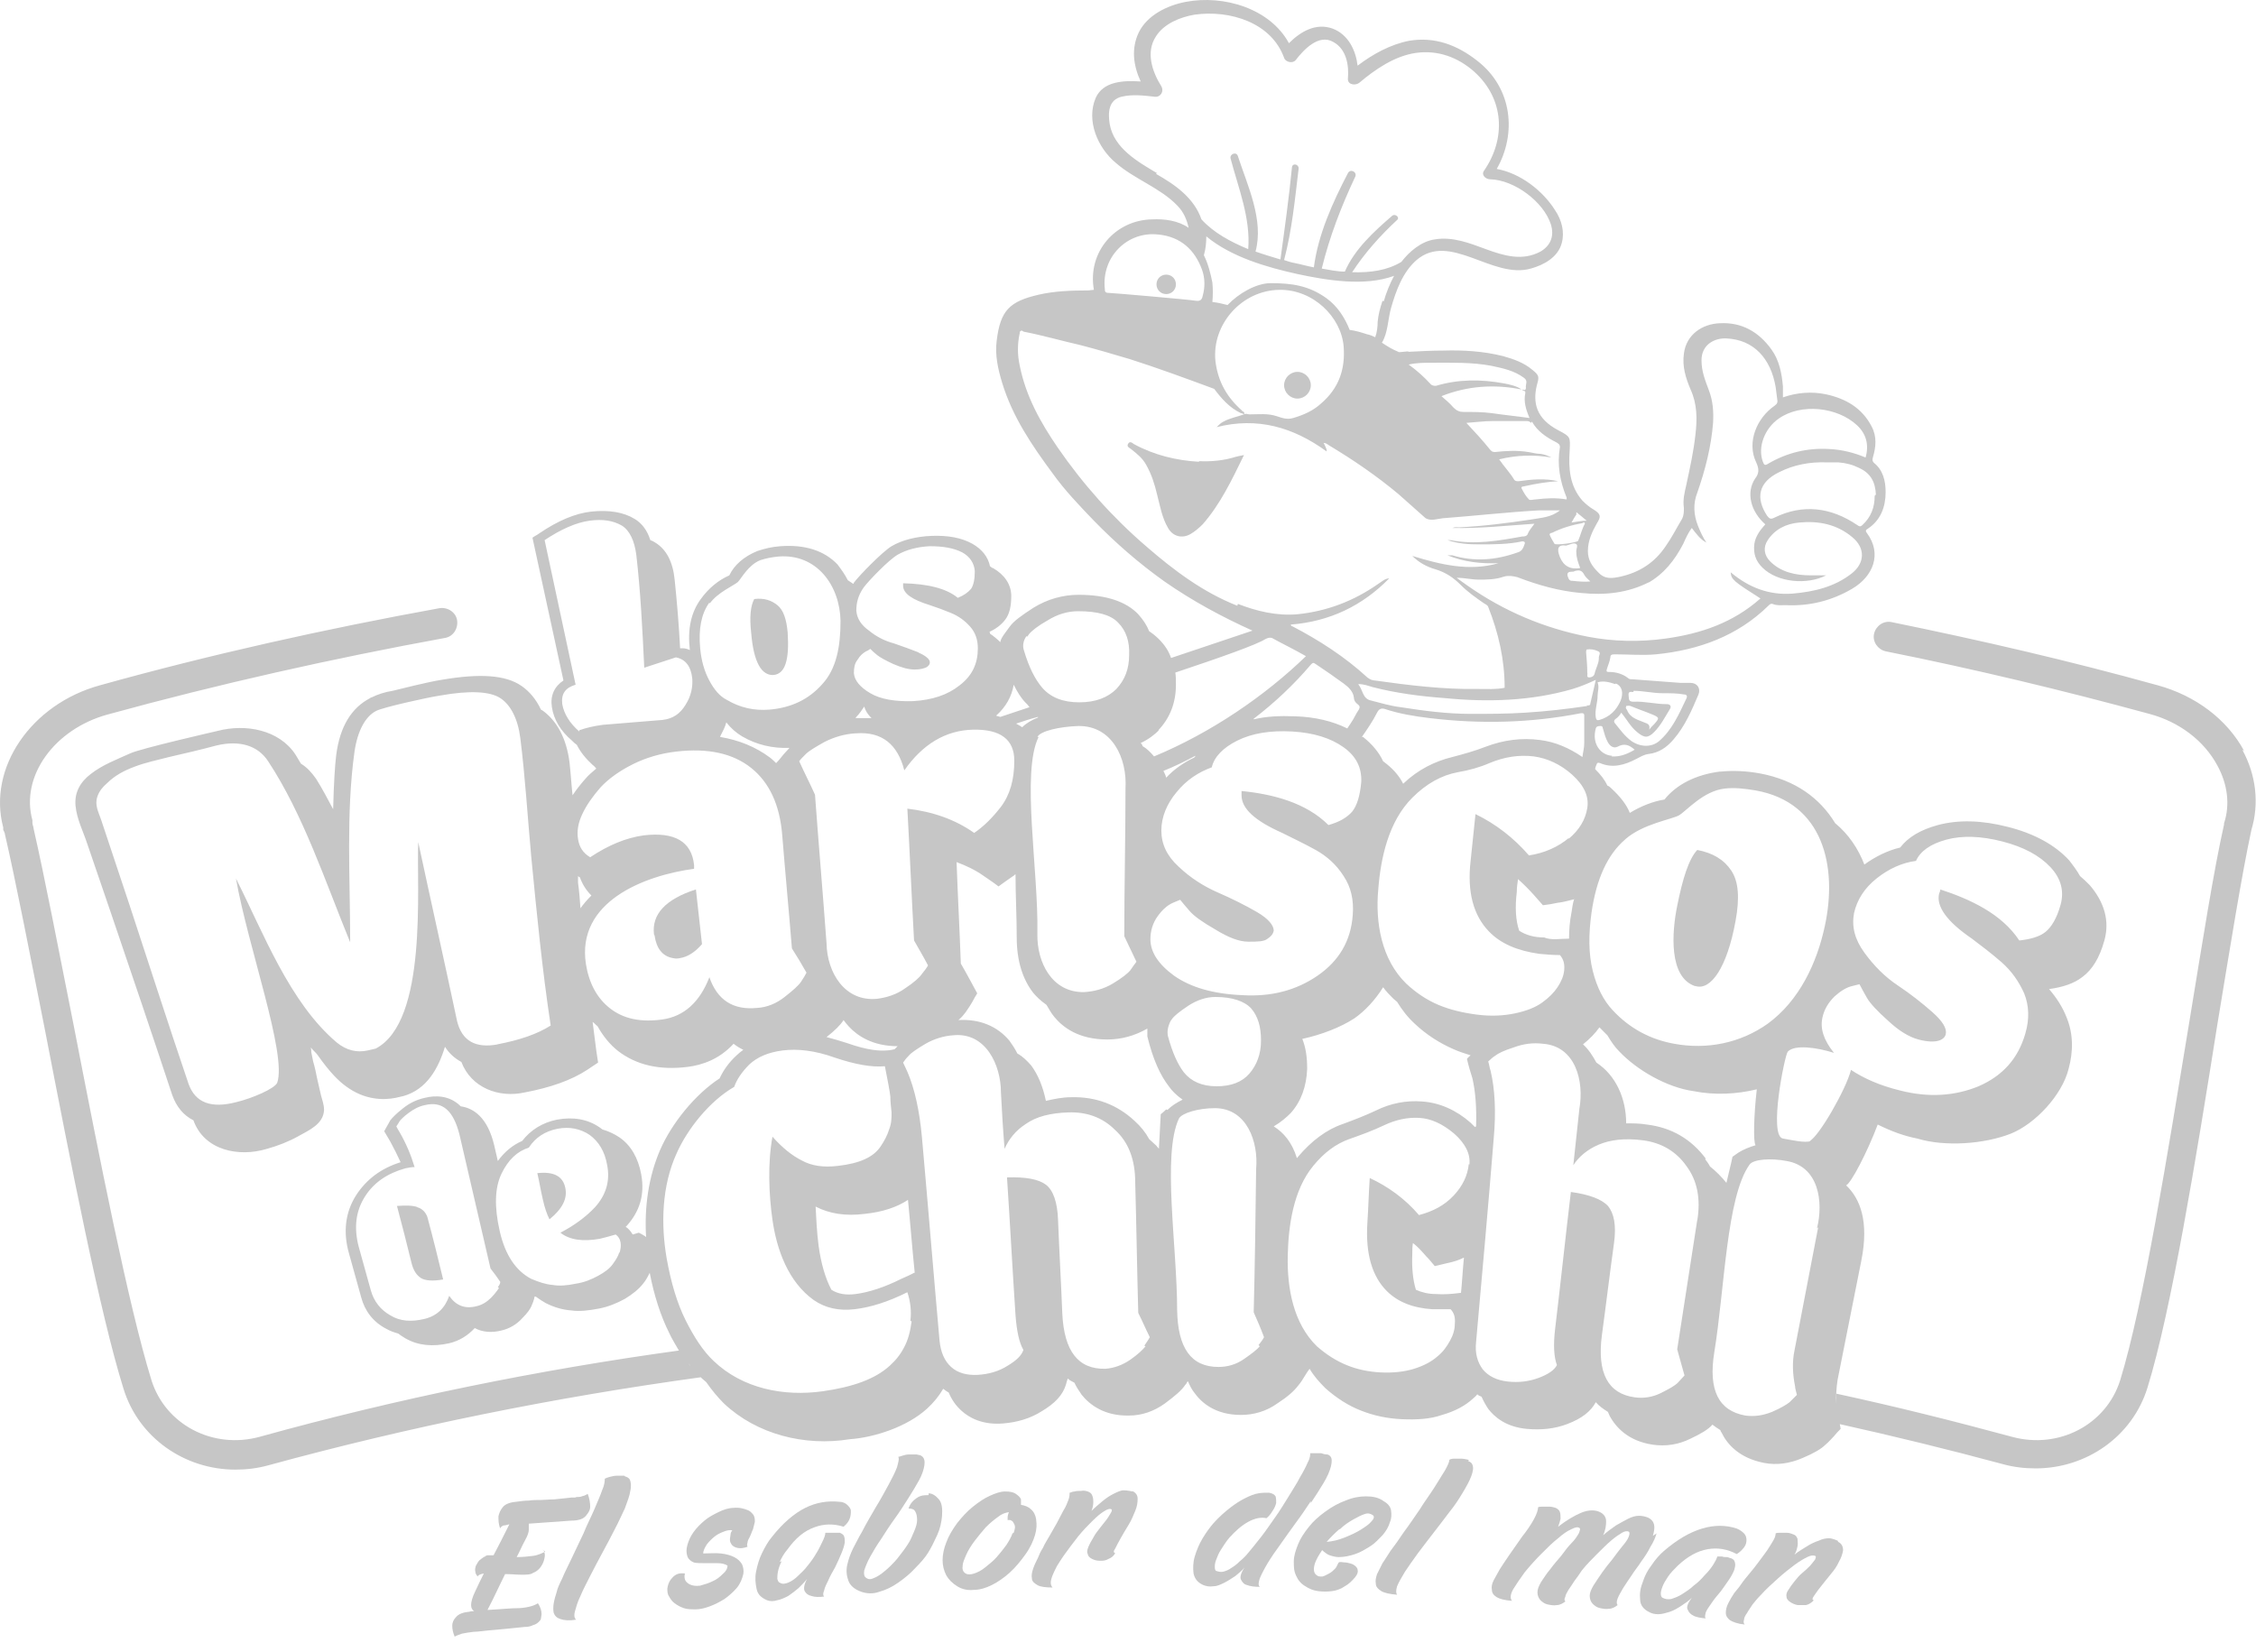 <svg width="127" height="93" viewBox="0 0 127 93" fill="none" xmlns="http://www.w3.org/2000/svg">
<path d="M65.651 16.558C65.959 16.558 66.198 16.318 66.198 16.01C66.198 15.702 65.959 15.463 65.651 15.463C65.343 15.463 65.104 15.702 65.104 16.01C65.104 16.318 65.343 16.558 65.651 16.558Z" fill="#C6C6C6"/>
<path d="M67.498 25.999C66.232 25.93 64.967 25.622 63.838 25.007C63.736 24.938 63.599 24.802 63.496 25.007C63.428 25.144 63.564 25.212 63.667 25.28C64.009 25.554 64.317 25.794 64.522 26.17C64.83 26.717 65.001 27.264 65.138 27.846C65.309 28.496 65.412 29.146 65.754 29.727C66.027 30.206 66.54 30.343 67.019 30.069C67.259 29.932 67.498 29.727 67.703 29.522C68.695 28.393 69.345 27.025 70.029 25.622C69.824 25.657 69.687 25.691 69.55 25.725C68.9 25.93 68.182 25.999 67.498 25.965V25.999Z" fill="#C6C6C6"/>
<path d="M73.039 22.442C73.45 22.442 73.792 22.101 73.792 21.69C73.792 21.279 73.45 20.938 73.039 20.938C72.629 20.938 72.287 21.279 72.287 21.69C72.287 22.101 72.629 22.442 73.039 22.442Z" fill="#C6C6C6"/>
<path d="M30.693 87.363C30.693 87.363 30.317 87.568 30.009 87.602C29.735 87.636 29.427 87.671 29.085 87.671C29.29 87.294 29.359 87.089 29.564 86.713C29.701 86.474 29.769 86.268 29.769 86.131C29.769 85.995 29.769 85.858 29.769 85.789C30.727 85.721 31.206 85.687 32.164 85.618C32.574 85.618 32.848 85.516 32.984 85.345C33.121 85.174 33.224 85.037 33.224 84.832C33.224 84.626 33.19 84.387 33.087 84.113C33.019 84.147 32.95 84.182 32.882 84.216C32.813 84.216 32.711 84.284 32.608 84.284C32.506 84.284 32.437 84.284 32.369 84.319C32.3 84.319 32.232 84.319 32.164 84.319C31.822 84.353 31.48 84.387 31.206 84.421C30.932 84.421 30.659 84.455 30.453 84.455C30.214 84.455 29.974 84.455 29.769 84.49C29.53 84.49 29.29 84.524 29.051 84.558C28.675 84.592 28.435 84.695 28.298 84.866C28.162 85.037 28.093 85.208 28.059 85.379C28.059 85.584 28.059 85.823 28.162 86.063C28.162 85.995 28.264 85.926 28.333 85.892C28.435 85.892 28.538 85.858 28.675 85.823C28.333 86.508 28.162 86.85 27.785 87.568C27.683 87.568 27.614 87.568 27.512 87.568C27.443 87.568 27.375 87.568 27.306 87.636C27.204 87.671 27.101 87.773 26.998 87.842C26.896 87.944 26.862 88.047 26.793 88.15C26.759 88.252 26.725 88.389 26.759 88.492C26.759 88.594 26.828 88.697 26.896 88.765C26.896 88.697 27.033 88.628 27.238 88.594C27.033 89.005 26.93 89.21 26.759 89.586C26.588 89.928 26.52 90.202 26.52 90.373C26.52 90.544 26.588 90.647 26.691 90.715C26.588 90.715 26.52 90.715 26.417 90.749C26.041 90.783 25.801 90.886 25.665 91.057C25.528 91.194 25.459 91.365 25.459 91.536C25.459 91.707 25.494 91.912 25.596 92.151C25.699 92.083 25.835 92.049 26.006 91.981C26.178 91.946 26.383 91.912 26.657 91.878C26.93 91.878 27.306 91.809 27.785 91.775C28.23 91.741 28.846 91.673 29.53 91.604C29.735 91.604 29.872 91.57 30.009 91.502C30.145 91.467 30.248 91.399 30.316 91.331C30.385 91.262 30.453 91.194 30.453 91.125C30.453 91.057 30.488 90.954 30.488 90.886C30.488 90.681 30.419 90.475 30.282 90.27C30.077 90.407 29.735 90.51 29.256 90.544C28.743 90.544 28.162 90.612 27.443 90.647C27.854 89.86 28.025 89.449 28.435 88.628C28.777 88.628 29.085 88.663 29.359 88.663C29.632 88.663 29.872 88.663 30.009 88.56C30.18 88.492 30.316 88.389 30.419 88.252C30.522 88.115 30.59 87.978 30.624 87.842C30.659 87.705 30.693 87.568 30.659 87.465C30.659 87.363 30.59 87.26 30.522 87.226L30.693 87.363Z" fill="#C6C6C6"/>
<path d="M35.14 83.088C35.14 83.088 34.866 83.088 34.729 83.088C34.593 83.088 34.456 83.122 34.319 83.156C34.182 83.191 34.114 83.225 34.045 83.259C34.045 83.362 34.045 83.567 33.908 83.875C33.806 84.182 33.635 84.559 33.464 84.969C33.293 85.38 33.053 85.824 32.848 86.337C32.609 86.816 32.403 87.295 32.198 87.706C31.993 88.15 31.788 88.526 31.651 88.869C31.48 89.211 31.377 89.45 31.343 89.621C31.275 89.826 31.206 90.066 31.172 90.271C31.138 90.476 31.138 90.681 31.172 90.818C31.24 90.989 31.343 91.092 31.548 91.16C31.753 91.229 32.027 91.263 32.438 91.195C32.335 91.126 32.301 90.955 32.369 90.716C32.438 90.476 32.506 90.203 32.677 89.861C32.814 89.519 33.019 89.142 33.224 88.732C33.43 88.321 33.669 87.877 33.908 87.432C34.148 86.987 34.387 86.543 34.593 86.132C34.832 85.688 35.003 85.277 35.174 84.935C35.311 84.559 35.448 84.217 35.482 83.943C35.55 83.669 35.516 83.43 35.448 83.293C35.379 83.191 35.277 83.156 35.174 83.122L35.14 83.088Z" fill="#C6C6C6"/>
<path d="M42.425 85.311C42.425 85.311 42.289 85.106 42.117 85.037C41.878 84.935 41.604 84.866 41.297 84.9C41.023 84.9 40.715 85.003 40.441 85.14C40.168 85.277 39.894 85.414 39.655 85.619C39.415 85.824 39.21 86.029 39.039 86.269C38.868 86.508 38.765 86.748 38.697 86.987C38.629 87.227 38.629 87.432 38.697 87.637C38.765 87.808 38.902 87.911 39.073 87.979C39.244 88.013 39.449 88.013 39.689 88.013C39.928 88.013 40.134 88.013 40.373 88.013C40.612 88.013 40.783 88.047 40.955 88.15C40.955 88.321 40.852 88.492 40.681 88.629C40.51 88.8 40.339 88.937 40.099 89.039C39.894 89.142 39.655 89.21 39.415 89.279C39.176 89.313 38.971 89.279 38.834 89.21C38.697 89.142 38.594 89.039 38.56 88.937C38.526 88.834 38.526 88.697 38.56 88.595C38.286 88.561 38.081 88.595 37.876 88.8C37.705 88.971 37.602 89.176 37.568 89.45C37.568 89.587 37.568 89.758 37.671 89.894C37.739 90.031 37.842 90.168 37.979 90.271C38.115 90.373 38.287 90.476 38.492 90.544C38.697 90.613 38.902 90.613 39.176 90.613C39.415 90.613 39.689 90.544 39.963 90.442C40.236 90.339 40.51 90.202 40.783 90.031C41.023 89.86 41.262 89.655 41.468 89.416C41.673 89.176 41.775 88.903 41.844 88.629C41.878 88.424 41.844 88.253 41.776 88.082C41.673 87.911 41.536 87.774 41.331 87.671C41.126 87.569 40.886 87.5 40.578 87.466C40.27 87.432 39.962 87.466 39.586 87.466C39.586 87.295 39.689 87.124 39.792 86.953C39.928 86.782 40.065 86.645 40.236 86.508C40.407 86.371 40.578 86.303 40.749 86.234C40.92 86.166 41.091 86.132 41.228 86.166C41.16 86.234 41.126 86.337 41.126 86.406C41.126 86.474 41.091 86.577 41.091 86.645C41.091 86.748 41.091 86.816 41.16 86.919C41.228 87.055 41.365 87.124 41.536 87.158C41.707 87.192 41.878 87.158 42.083 87.09C42.049 87.021 42.049 86.953 42.083 86.85C42.083 86.748 42.152 86.645 42.22 86.508C42.289 86.371 42.323 86.234 42.391 86.098C42.425 85.961 42.459 85.824 42.494 85.687C42.494 85.55 42.494 85.448 42.425 85.311Z" fill="#C6C6C6"/>
<path d="M43.896 87.944C43.999 87.704 44.136 87.465 44.341 87.225C44.785 86.61 45.264 86.199 45.846 85.994C46.393 85.789 46.94 85.789 47.488 85.96C47.659 85.823 47.761 85.686 47.83 85.515C47.898 85.344 47.898 85.207 47.898 85.07C47.898 84.934 47.796 84.831 47.693 84.728C47.59 84.626 47.419 84.557 47.248 84.557C46.598 84.489 45.949 84.592 45.333 84.899C44.717 85.207 44.067 85.754 43.451 86.541C43.246 86.781 43.075 87.088 42.904 87.431C42.733 87.773 42.631 88.149 42.562 88.491C42.494 88.833 42.528 89.175 42.596 89.483C42.665 89.791 42.87 89.962 43.178 90.099C43.349 90.167 43.554 90.167 43.759 90.099C43.965 90.064 44.17 89.962 44.375 89.859C44.58 89.722 44.751 89.585 44.956 89.415C45.127 89.243 45.299 89.073 45.435 88.901C45.264 89.209 45.23 89.449 45.298 89.585C45.367 89.722 45.504 89.825 45.675 89.859C45.88 89.928 46.12 89.928 46.393 89.893C46.325 89.825 46.325 89.722 46.393 89.551C46.427 89.38 46.53 89.175 46.633 88.97C46.735 88.73 46.872 88.491 47.009 88.251C47.146 87.978 47.248 87.739 47.351 87.499C47.453 87.26 47.522 87.054 47.556 86.849C47.556 86.644 47.556 86.507 47.453 86.404C47.419 86.37 47.351 86.336 47.282 86.302C47.214 86.302 47.111 86.302 47.009 86.302C46.906 86.302 46.804 86.302 46.735 86.302C46.633 86.302 46.564 86.302 46.462 86.302C46.462 86.439 46.393 86.61 46.291 86.815C46.188 87.02 46.085 87.26 45.948 87.465C45.812 87.704 45.641 87.944 45.469 88.149C45.298 88.388 45.093 88.559 44.922 88.73C44.751 88.901 44.546 89.038 44.375 89.107C44.204 89.175 44.033 89.209 43.896 89.107C43.828 89.107 43.794 89.004 43.759 88.901C43.759 88.799 43.759 88.662 43.794 88.491C43.828 88.32 43.896 88.115 43.999 87.909L43.896 87.944Z" fill="#C6C6C6"/>
<path d="M52.276 84.183C52.037 84.183 51.832 84.183 51.592 84.354C51.387 84.491 51.216 84.696 51.148 84.936C51.319 84.936 51.456 84.97 51.524 85.107C51.592 85.21 51.627 85.38 51.627 85.586C51.627 85.791 51.558 85.996 51.455 86.236C51.353 86.475 51.25 86.749 51.079 86.988C50.908 87.262 50.703 87.501 50.498 87.775C50.292 88.014 50.053 88.254 49.848 88.425C49.608 88.63 49.403 88.767 49.232 88.835C49.027 88.938 48.89 88.938 48.753 88.835C48.651 88.767 48.616 88.63 48.651 88.425C48.719 88.22 48.822 87.946 48.993 87.638C49.164 87.33 49.369 86.988 49.608 86.646C49.848 86.27 50.087 85.894 50.361 85.517C50.635 85.141 50.874 84.765 51.113 84.389C51.353 84.012 51.558 83.67 51.729 83.362C51.9 83.055 52.003 82.747 52.037 82.507C52.071 82.268 52.037 82.097 51.9 81.994C51.832 81.926 51.729 81.926 51.592 81.892C51.455 81.892 51.319 81.892 51.182 81.892C51.045 81.892 50.908 81.926 50.806 81.96C50.703 81.994 50.6 82.028 50.566 82.028C50.635 82.131 50.566 82.336 50.498 82.61C50.395 82.884 50.224 83.226 50.019 83.602C49.814 83.978 49.574 84.423 49.3 84.867C49.027 85.346 48.753 85.791 48.514 86.27C48.343 86.543 48.206 86.851 48.035 87.159C47.864 87.501 47.761 87.809 47.693 88.117C47.624 88.425 47.659 88.733 47.761 89.006C47.864 89.28 48.103 89.485 48.48 89.622C48.787 89.725 49.13 89.759 49.506 89.622C49.882 89.519 50.224 89.348 50.566 89.109C50.908 88.87 51.25 88.596 51.524 88.288C51.832 87.98 52.071 87.707 52.242 87.433C52.413 87.159 52.584 86.817 52.755 86.441C52.926 86.065 52.995 85.723 53.029 85.38C53.063 84.97 53.029 84.628 52.858 84.423C52.687 84.218 52.482 84.081 52.276 84.081V84.183Z" fill="#C6C6C6"/>
<path d="M58.331 85.55C58.297 85.311 58.194 85.105 58.023 84.969C57.886 84.832 57.681 84.763 57.476 84.729C57.476 84.661 57.476 84.558 57.476 84.456C57.476 84.353 57.373 84.25 57.236 84.148C57.065 84.011 56.86 83.977 56.586 83.977C56.313 83.977 56.039 84.079 55.731 84.216C55.423 84.353 55.115 84.558 54.773 84.832C54.431 85.105 54.158 85.413 53.884 85.755C53.611 86.132 53.405 86.474 53.269 86.85C53.132 87.192 53.063 87.534 53.063 87.842C53.063 88.15 53.132 88.423 53.269 88.697C53.405 88.936 53.611 89.142 53.884 89.313C54.158 89.484 54.466 89.552 54.808 89.518C55.15 89.518 55.492 89.415 55.834 89.244C56.176 89.073 56.518 88.834 56.826 88.56C57.168 88.252 57.442 87.91 57.715 87.534C57.989 87.158 58.16 86.781 58.263 86.439C58.365 86.097 58.365 85.824 58.331 85.584V85.55ZM56.997 86.337C56.928 86.542 56.792 86.781 56.655 86.987C56.484 87.226 56.313 87.431 56.108 87.671C55.902 87.91 55.663 88.081 55.458 88.252C55.252 88.423 55.047 88.526 54.842 88.594C54.637 88.663 54.466 88.663 54.363 88.594C54.226 88.526 54.158 88.355 54.192 88.184C54.192 87.979 54.295 87.773 54.397 87.534C54.5 87.294 54.671 87.021 54.876 86.747C55.081 86.474 55.287 86.234 55.492 85.995C55.731 85.755 55.937 85.584 56.176 85.413C56.381 85.242 56.586 85.174 56.792 85.14C56.757 85.242 56.723 85.345 56.723 85.447C56.723 85.482 56.723 85.55 56.723 85.584C56.757 85.584 56.826 85.584 56.86 85.584C56.894 85.584 56.928 85.618 56.997 85.653C57.031 85.687 57.065 85.755 57.099 85.824C57.168 85.96 57.134 86.097 57.065 86.302L56.997 86.337Z" fill="#C6C6C6"/>
<path d="M63.77 83.979C63.77 83.979 63.462 83.91 63.256 83.91C63.085 83.91 62.88 84.013 62.675 84.115C62.47 84.218 62.264 84.355 62.059 84.526C61.854 84.697 61.649 84.868 61.444 85.073C61.512 84.902 61.546 84.731 61.546 84.594C61.546 84.457 61.546 84.321 61.478 84.184C61.444 84.081 61.341 84.013 61.238 83.979C61.136 83.944 60.999 83.91 60.862 83.944C60.725 83.944 60.588 83.944 60.486 83.979C60.349 83.979 60.281 84.047 60.212 84.047C60.212 84.15 60.212 84.286 60.144 84.457C60.075 84.629 60.007 84.834 59.87 85.039C59.767 85.244 59.631 85.484 59.494 85.757C59.357 85.997 59.22 86.236 59.083 86.476C58.947 86.715 58.81 86.92 58.707 87.16C58.57 87.365 58.502 87.536 58.434 87.707C58.331 87.912 58.228 88.117 58.16 88.323C58.092 88.528 58.057 88.699 58.091 88.87C58.091 89.041 58.228 89.144 58.399 89.246C58.57 89.349 58.878 89.383 59.254 89.383C59.186 89.315 59.152 89.212 59.152 89.109C59.152 89.007 59.186 88.87 59.254 88.699C59.323 88.528 59.391 88.391 59.494 88.186C59.596 88.015 59.733 87.81 59.87 87.604C60.144 87.228 60.417 86.852 60.691 86.51C60.965 86.168 61.238 85.894 61.478 85.655C61.717 85.415 61.957 85.21 62.128 85.107C62.333 84.971 62.47 84.936 62.538 84.971C62.607 84.971 62.607 85.073 62.538 85.176C62.47 85.278 62.401 85.415 62.299 85.552C62.196 85.689 62.059 85.86 61.922 86.031C61.786 86.202 61.649 86.373 61.546 86.578C61.444 86.749 61.341 86.92 61.273 87.091C61.204 87.262 61.17 87.399 61.238 87.502C61.238 87.604 61.341 87.707 61.478 87.775C61.615 87.844 61.751 87.878 61.922 87.878C62.093 87.878 62.23 87.878 62.401 87.775C62.572 87.707 62.709 87.604 62.778 87.433C62.675 87.433 62.675 87.331 62.778 87.194C62.846 87.057 62.949 86.852 63.086 86.612C63.222 86.373 63.359 86.133 63.53 85.86C63.701 85.586 63.804 85.313 63.906 85.073C64.009 84.834 64.043 84.594 64.043 84.389C64.043 84.184 63.941 84.047 63.735 83.944L63.77 83.979Z" fill="#C6C6C6"/>
<path d="M73.792 84.626C74.065 84.216 74.305 83.839 74.51 83.497C74.715 83.155 74.852 82.847 74.921 82.574C74.989 82.3 74.989 82.095 74.886 81.992C74.852 81.958 74.784 81.89 74.681 81.89C74.578 81.89 74.476 81.856 74.373 81.821C74.271 81.821 74.134 81.821 74.031 81.821C73.928 81.821 73.826 81.821 73.757 81.821C73.757 81.924 73.757 82.095 73.621 82.334C73.518 82.574 73.381 82.847 73.176 83.189C73.005 83.532 72.766 83.874 72.526 84.284C72.287 84.66 72.047 85.071 71.773 85.447C71.5 85.823 71.26 86.2 70.987 86.542C70.713 86.884 70.474 87.192 70.269 87.431C70.132 87.602 69.961 87.773 69.79 87.91C69.619 88.081 69.482 88.183 69.311 88.286C69.174 88.389 69.003 88.457 68.866 88.491C68.729 88.525 68.593 88.491 68.49 88.457C68.421 88.457 68.387 88.355 68.387 88.252C68.387 88.149 68.387 88.012 68.456 87.841C68.524 87.67 68.593 87.465 68.729 87.26C68.866 87.055 69.003 86.815 69.208 86.576C69.55 86.2 69.892 85.892 70.269 85.686C70.645 85.481 70.987 85.413 71.295 85.481C71.431 85.379 71.534 85.242 71.637 85.071C71.739 84.934 71.808 84.763 71.842 84.626C71.842 84.489 71.842 84.353 71.808 84.25C71.739 84.147 71.637 84.079 71.432 84.045C71.261 84.045 71.055 84.045 70.85 84.079C70.611 84.113 70.371 84.216 70.097 84.353C69.824 84.489 69.55 84.66 69.242 84.9C68.934 85.139 68.627 85.413 68.319 85.755C68.114 85.994 67.908 86.268 67.703 86.61C67.498 86.952 67.361 87.294 67.258 87.636C67.156 87.978 67.156 88.32 67.19 88.594C67.258 88.902 67.43 89.107 67.737 89.244C67.908 89.312 68.079 89.347 68.319 89.312C68.524 89.312 68.729 89.21 68.935 89.107C69.14 89.004 69.345 88.868 69.55 88.731C69.755 88.56 69.927 88.423 70.063 88.252C69.858 88.56 69.79 88.799 69.858 88.936C69.927 89.073 70.029 89.21 70.2 89.244C70.371 89.312 70.611 89.347 70.918 89.347C70.816 89.244 70.85 89.107 70.918 88.868C71.021 88.628 71.158 88.355 71.363 88.012C71.568 87.67 71.808 87.328 72.081 86.952C72.355 86.576 72.629 86.165 72.936 85.755C73.244 85.344 73.518 84.934 73.792 84.523V84.626Z" fill="#C6C6C6"/>
<path d="M74.373 87.227C74.373 87.227 74.647 87.501 74.852 87.569C75.057 87.637 75.228 87.671 75.365 87.671C75.673 87.671 75.981 87.603 76.289 87.501C76.597 87.398 76.87 87.227 77.144 87.056C77.418 86.885 77.623 86.645 77.828 86.44C78.033 86.201 78.17 85.961 78.239 85.722C78.341 85.482 78.341 85.277 78.307 85.038C78.273 84.832 78.136 84.661 77.896 84.525C77.623 84.319 77.281 84.251 76.904 84.251C76.528 84.251 76.152 84.319 75.742 84.49C75.365 84.627 74.989 84.832 74.613 85.106C74.237 85.38 73.929 85.653 73.689 85.961C73.415 86.303 73.21 86.611 73.073 86.953C72.937 87.295 72.834 87.603 72.834 87.911C72.834 88.219 72.834 88.458 72.971 88.732C73.073 88.971 73.245 89.177 73.484 89.313C73.689 89.45 73.929 89.553 74.202 89.587C74.476 89.621 74.715 89.621 74.989 89.587C75.263 89.553 75.502 89.45 75.707 89.313C75.947 89.177 76.118 89.005 76.289 88.8C76.426 88.629 76.46 88.492 76.426 88.39C76.426 88.287 76.323 88.185 76.22 88.116C76.118 88.048 75.981 88.014 75.81 87.979C75.639 87.979 75.4 87.911 75.365 87.979C75.331 87.979 75.263 88.219 75.16 88.321C75.057 88.424 74.955 88.527 74.818 88.595C74.681 88.663 74.579 88.732 74.442 88.766C74.305 88.766 74.202 88.766 74.134 88.698C73.963 88.595 73.929 88.39 73.997 88.116C74.066 87.843 74.236 87.569 74.442 87.261L74.373 87.227ZM75.434 86.098C75.673 85.859 75.947 85.688 76.186 85.551C76.426 85.414 76.631 85.311 76.836 85.243C77.041 85.174 77.178 85.243 77.281 85.311C77.383 85.38 77.349 85.517 77.212 85.653C77.075 85.824 76.87 85.961 76.597 86.132C76.323 86.303 76.015 86.44 75.673 86.577C75.331 86.714 75.023 86.782 74.681 86.816C74.886 86.577 75.126 86.338 75.399 86.098H75.434Z" fill="#C6C6C6"/>
<path d="M82.685 82.197C82.685 82.197 82.411 82.129 82.275 82.129C82.138 82.129 82.001 82.129 81.864 82.129C81.727 82.129 81.625 82.163 81.59 82.197C81.59 82.3 81.522 82.471 81.351 82.779C81.18 83.052 80.975 83.394 80.735 83.771C80.496 84.147 80.188 84.558 79.914 85.002C79.607 85.447 79.333 85.857 79.025 86.268C78.751 86.678 78.512 87.02 78.273 87.328C78.067 87.636 77.931 87.875 77.828 88.012C77.725 88.217 77.623 88.423 77.52 88.628C77.452 88.833 77.417 89.004 77.452 89.175C77.452 89.346 77.588 89.483 77.76 89.586C77.93 89.688 78.238 89.757 78.649 89.791C78.58 89.688 78.58 89.551 78.649 89.312C78.751 89.073 78.888 88.833 79.094 88.491C79.299 88.183 79.538 87.841 79.812 87.465C80.085 87.089 80.393 86.712 80.701 86.302C81.009 85.891 81.317 85.515 81.59 85.139C81.898 84.763 82.138 84.386 82.343 84.044C82.548 83.702 82.719 83.394 82.822 83.121C82.924 82.847 82.959 82.642 82.89 82.471C82.856 82.368 82.754 82.3 82.651 82.266L82.685 82.197Z" fill="#C6C6C6"/>
<path d="M93.049 86.474C93.118 86.234 93.152 86.029 93.118 85.858C93.084 85.687 92.981 85.55 92.776 85.448C92.605 85.379 92.434 85.345 92.263 85.345C92.057 85.345 91.852 85.413 91.647 85.516C91.442 85.619 91.202 85.756 90.963 85.892C90.723 86.063 90.484 86.234 90.245 86.44C90.381 86.166 90.415 85.892 90.415 85.653C90.415 85.413 90.279 85.243 90.073 85.14C89.8 85.003 89.424 85.003 89.013 85.174C88.603 85.345 88.158 85.619 87.713 85.961C87.782 85.79 87.816 85.653 87.85 85.516C87.85 85.379 87.85 85.243 87.816 85.14C87.782 85.037 87.713 84.969 87.576 84.9C87.474 84.866 87.337 84.832 87.234 84.832C87.098 84.832 86.995 84.832 86.858 84.832C86.721 84.832 86.653 84.832 86.585 84.866C86.585 85.003 86.516 85.243 86.345 85.55C86.174 85.858 85.969 86.166 85.695 86.508C85.456 86.85 85.216 87.192 84.977 87.534C84.737 87.876 84.566 88.15 84.43 88.355C84.327 88.56 84.19 88.766 84.088 88.971C83.985 89.176 83.951 89.347 83.985 89.518C83.985 89.689 84.088 89.826 84.259 89.929C84.43 90.031 84.703 90.1 85.114 90.134C85.011 89.997 85.011 89.792 85.182 89.484C85.353 89.21 85.558 88.903 85.832 88.526C86.14 88.15 86.448 87.808 86.79 87.466C87.132 87.124 87.405 86.85 87.713 86.611C87.987 86.371 88.226 86.2 88.466 86.098C88.671 85.995 88.808 85.961 88.91 86.029C88.979 86.063 88.945 86.166 88.876 86.337C88.774 86.508 88.671 86.679 88.466 86.884C88.26 87.09 88.09 87.329 87.884 87.603C87.679 87.842 87.44 88.116 87.269 88.355C87.063 88.595 86.892 88.868 86.755 89.073C86.619 89.313 86.55 89.484 86.55 89.655C86.55 89.826 86.619 89.997 86.721 90.1C86.824 90.202 86.961 90.305 87.132 90.339C87.303 90.373 87.474 90.407 87.645 90.373C87.816 90.373 87.987 90.271 88.124 90.168C88.055 90.1 88.055 90.031 88.124 89.894C88.124 89.792 88.226 89.655 88.295 89.518C88.397 89.381 88.5 89.21 88.637 89.005C88.774 88.834 88.91 88.629 89.047 88.424C89.321 88.082 89.629 87.774 89.902 87.5C90.176 87.226 90.45 86.953 90.689 86.748C90.928 86.542 91.134 86.406 91.305 86.303C91.476 86.2 91.613 86.2 91.681 86.234C91.749 86.269 91.749 86.371 91.681 86.542C91.613 86.713 91.476 86.884 91.305 87.09C91.134 87.295 90.963 87.534 90.758 87.808C90.552 88.047 90.347 88.321 90.176 88.56C90.005 88.8 89.834 89.073 89.697 89.279C89.56 89.518 89.492 89.689 89.492 89.86C89.492 90.031 89.56 90.202 89.663 90.305C89.766 90.407 89.902 90.51 90.073 90.544C90.244 90.579 90.415 90.613 90.587 90.579C90.757 90.579 90.929 90.476 91.065 90.373C90.997 90.305 90.997 90.168 91.065 89.997C91.134 89.826 91.236 89.655 91.373 89.416C91.51 89.21 91.681 88.937 91.852 88.697C92.023 88.424 92.228 88.184 92.399 87.91C92.605 87.637 92.776 87.363 92.912 87.09C93.084 86.816 93.186 86.576 93.254 86.337L93.049 86.474Z" fill="#C6C6C6"/>
<path d="M97.632 88.356C97.701 88.185 97.701 88.014 97.632 87.877C97.598 87.809 97.53 87.774 97.461 87.74C97.393 87.74 97.29 87.672 97.222 87.672C97.119 87.672 97.017 87.672 96.948 87.638C96.846 87.638 96.777 87.638 96.675 87.638C96.641 87.774 96.538 87.945 96.435 88.116C96.299 88.322 96.162 88.493 95.956 88.698C95.785 88.903 95.58 89.108 95.341 89.279C95.135 89.485 94.896 89.621 94.691 89.758C94.486 89.895 94.28 89.963 94.075 90.032C93.87 90.066 93.733 90.032 93.596 89.963C93.528 89.929 93.494 89.861 93.494 89.724C93.494 89.621 93.528 89.485 93.596 89.314C93.665 89.143 93.767 88.972 93.904 88.766C94.041 88.561 94.246 88.356 94.451 88.151C94.999 87.638 95.546 87.33 96.127 87.227C96.709 87.124 97.256 87.227 97.769 87.501C97.94 87.398 98.077 87.261 98.18 87.124C98.282 86.988 98.317 86.851 98.317 86.714C98.317 86.577 98.282 86.44 98.18 86.338C98.077 86.235 97.94 86.132 97.769 86.064C97.154 85.859 96.504 85.859 95.82 86.064C95.135 86.269 94.417 86.68 93.665 87.33C93.425 87.535 93.186 87.809 92.981 88.116C92.741 88.424 92.57 88.766 92.468 89.108C92.331 89.45 92.296 89.758 92.331 90.066C92.331 90.374 92.536 90.613 92.81 90.75C92.981 90.853 93.151 90.887 93.357 90.887C93.562 90.887 93.767 90.819 94.007 90.75C94.212 90.682 94.451 90.545 94.657 90.408C94.862 90.271 95.067 90.135 95.238 89.963C95.033 90.237 94.93 90.477 94.999 90.613C95.067 90.784 95.17 90.887 95.306 90.955C95.478 91.058 95.717 91.092 96.025 91.126C95.956 91.058 95.99 90.955 96.025 90.784C96.093 90.613 96.23 90.442 96.367 90.237C96.504 90.032 96.675 89.827 96.88 89.587C97.051 89.348 97.222 89.108 97.359 88.903C97.496 88.698 97.598 88.493 97.667 88.287L97.632 88.356Z" fill="#C6C6C6"/>
<path d="M103.448 86.746C103.448 86.746 103.14 86.61 102.969 86.61C102.798 86.61 102.593 86.644 102.387 86.746C102.182 86.815 101.943 86.918 101.737 87.054C101.532 87.191 101.259 87.328 101.019 87.533C101.122 87.362 101.156 87.225 101.19 87.054C101.224 86.918 101.19 86.781 101.19 86.644C101.156 86.541 101.087 86.439 100.985 86.404C100.882 86.37 100.745 86.302 100.609 86.302C100.472 86.302 100.335 86.302 100.232 86.302C100.096 86.302 100.027 86.302 99.959 86.336C99.959 86.439 99.924 86.575 99.822 86.746C99.719 86.918 99.617 87.088 99.48 87.294C99.343 87.499 99.172 87.704 99.001 87.944C98.83 88.183 98.659 88.388 98.488 88.594C98.317 88.799 98.146 89.004 98.009 89.209C97.872 89.415 97.735 89.551 97.633 89.688C97.496 89.893 97.393 90.064 97.291 90.27C97.188 90.475 97.154 90.646 97.154 90.817C97.154 90.988 97.257 91.125 97.393 91.227C97.564 91.33 97.838 91.433 98.214 91.467C98.146 91.398 98.146 91.296 98.18 91.193C98.18 91.091 98.249 90.954 98.351 90.817C98.419 90.68 98.556 90.509 98.659 90.338C98.796 90.167 98.933 89.996 99.104 89.825C99.411 89.483 99.753 89.175 100.095 88.867C100.438 88.559 100.745 88.32 101.019 88.115C101.293 87.909 101.532 87.773 101.737 87.67C101.943 87.567 102.079 87.567 102.182 87.602C102.25 87.636 102.216 87.704 102.182 87.807C102.114 87.909 102.011 88.012 101.908 88.149C101.772 88.286 101.635 88.422 101.464 88.559C101.293 88.696 101.156 88.867 101.019 89.038C100.882 89.209 100.78 89.346 100.677 89.517C100.574 89.654 100.54 89.791 100.574 89.927C100.574 90.03 100.677 90.133 100.78 90.201C100.882 90.27 101.019 90.338 101.19 90.372C101.361 90.372 101.498 90.372 101.669 90.372C101.84 90.338 101.977 90.235 102.114 90.099C102.011 90.099 102.011 89.996 102.114 89.859C102.216 89.722 102.319 89.551 102.49 89.346C102.661 89.141 102.832 88.901 103.037 88.662C103.242 88.422 103.413 88.183 103.516 87.944C103.653 87.704 103.721 87.499 103.755 87.294C103.755 87.088 103.687 86.918 103.482 86.815L103.448 86.746Z" fill="#C6C6C6"/>
<path d="M31.822 66.874C31.685 66.224 31.172 65.951 30.248 66.053C30.385 66.635 30.419 66.943 30.556 67.524C30.659 68.003 30.795 68.379 30.932 68.653C31.651 68.071 31.958 67.49 31.822 66.874Z" fill="#C6C6C6"/>
<path d="M95.444 55.518C96.299 55.792 97.222 54.492 97.701 51.858C97.941 50.559 97.872 49.635 97.462 49.019C97.051 48.404 96.436 48.028 95.546 47.856C95.067 48.37 94.725 49.464 94.417 51.003C94.11 52.508 93.939 55.005 95.409 55.518H95.444Z" fill="#C6C6C6"/>
<path d="M23.51 67.969C23.236 67.866 22.86 67.866 22.347 67.9C22.689 69.2 22.86 69.85 23.168 71.116C23.27 71.526 23.442 71.8 23.715 71.971C23.955 72.108 24.365 72.142 24.947 72.039C24.605 70.637 24.433 69.918 24.057 68.516C23.955 68.242 23.749 68.037 23.476 67.969H23.51Z" fill="#C6C6C6"/>
<path d="M43.554 38.004C44.204 37.936 44.443 37.149 44.341 35.61C44.272 34.857 44.101 34.344 43.759 34.07C43.417 33.797 43.007 33.66 42.46 33.728C42.254 34.105 42.186 34.72 42.288 35.644C42.425 37.286 42.87 38.072 43.588 38.004H43.554Z" fill="#C6C6C6"/>
<path d="M36.85 52.679C36.952 53.397 37.294 53.842 37.876 53.944C38.013 53.978 38.15 53.978 38.286 53.944C38.697 53.876 39.107 53.636 39.518 53.158C39.381 51.926 39.312 51.31 39.176 50.079C37.465 50.626 36.679 51.481 36.816 52.61L36.85 52.679Z" fill="#C6C6C6"/>
<path d="M126.331 42.281C125.373 40.502 123.594 39.168 121.474 38.587C116.548 37.218 111.52 36.055 106.492 35.029C106.047 34.927 105.602 35.234 105.5 35.679C105.397 36.124 105.705 36.569 106.15 36.671C111.109 37.663 116.103 38.86 120.995 40.194C122.671 40.639 124.073 41.699 124.826 43.102C125.407 44.162 125.544 45.325 125.202 46.351V46.42C124.621 48.985 123.971 53.124 123.252 57.502C122.021 64.993 120.653 73.51 119.353 77.718C118.566 80.215 115.898 81.617 113.264 80.899C109.981 80.009 106.697 79.188 103.379 78.47C103.379 78.675 103.379 78.846 103.379 79.052C103.345 78.607 103.379 78.128 103.447 77.683C103.892 75.46 104.337 73.237 104.782 70.979C105.226 68.756 104.713 67.49 103.926 66.738C104.2 66.635 105.124 64.856 105.705 63.317C106.458 63.693 107.21 63.967 107.928 64.104C109.502 64.583 111.725 64.412 113.196 63.83C114.564 63.283 116.069 61.675 116.445 60.204C116.719 59.212 116.719 58.221 116.343 57.297C116.103 56.681 115.761 56.168 115.351 55.689C116.103 55.587 116.753 55.381 117.232 55.005C117.779 54.595 118.19 53.945 118.464 52.953C118.772 51.858 118.464 50.798 117.643 49.84C117.472 49.669 117.301 49.498 117.095 49.327C116.924 49.019 116.719 48.746 116.48 48.438C115.693 47.583 114.53 46.933 113.025 46.556C111.554 46.18 110.254 46.146 109.091 46.454C108.099 46.727 107.415 47.138 106.971 47.719C106.252 47.891 105.568 48.233 104.953 48.677C104.61 47.788 104.063 46.967 103.311 46.351C102.456 44.949 101.087 43.923 99.069 43.546C98.317 43.41 97.564 43.375 96.88 43.444C96.88 43.444 96.88 43.444 96.812 43.444C95.478 43.615 94.383 44.162 93.699 45.017C93.049 45.12 92.365 45.394 91.749 45.77C91.578 45.325 91.236 44.88 90.723 44.401C90.655 44.333 90.586 44.265 90.484 44.23C90.347 43.923 90.108 43.615 89.8 43.307C89.8 43.239 89.834 43.136 89.868 43.068C89.902 42.931 89.971 42.931 90.073 42.965C90.791 43.273 91.476 43.068 92.126 42.725C92.331 42.623 92.536 42.486 92.81 42.452C93.391 42.383 93.836 42.076 94.212 41.631C94.862 40.878 95.238 39.989 95.615 39.1C95.751 38.758 95.546 38.45 95.17 38.45C94.999 38.45 94.794 38.45 94.623 38.45C93.699 38.381 92.81 38.313 91.886 38.245C91.784 38.245 91.715 38.245 91.647 38.176C91.339 37.937 90.963 37.834 90.586 37.834C90.484 37.834 90.415 37.834 90.45 37.697C90.518 37.458 90.621 37.253 90.655 37.013C90.655 36.876 90.723 36.842 90.894 36.842C91.681 36.842 92.433 36.911 93.22 36.842C95.615 36.603 97.804 35.816 99.548 34.106C99.617 34.037 99.685 33.969 99.787 34.003C100.027 34.106 100.266 34.072 100.506 34.072C101.84 34.14 103.105 33.832 104.268 33.148C105.431 32.464 105.979 31.198 105.089 30.001C104.987 29.864 105.055 29.83 105.158 29.762C105.876 29.283 106.15 28.53 106.15 27.709C106.15 27.094 106.013 26.478 105.5 26.067C105.397 25.965 105.397 25.896 105.431 25.76C105.602 25.178 105.671 24.597 105.363 24.015C104.816 22.955 103.892 22.442 102.798 22.202C101.977 22.031 101.156 22.1 100.369 22.373C100.369 22.168 100.369 21.963 100.369 21.758C100.301 21.005 100.164 20.287 99.719 19.671C99.001 18.679 98.043 18.132 96.812 18.2C95.854 18.235 94.93 18.816 94.794 19.911C94.691 20.629 94.896 21.279 95.17 21.929C95.546 22.75 95.546 23.605 95.444 24.46C95.341 25.418 95.136 26.341 94.93 27.299C94.828 27.744 94.725 28.154 94.794 28.599C94.794 28.804 94.794 29.009 94.691 29.214C94.383 29.727 94.109 30.275 93.767 30.754C93.152 31.677 92.296 32.224 91.236 32.464C90.757 32.566 90.347 32.635 89.971 32.224C89.629 31.882 89.389 31.54 89.389 31.027C89.389 30.446 89.629 29.933 89.902 29.454C90.142 29.078 90.107 28.941 89.731 28.701C89.492 28.564 89.287 28.393 89.081 28.188C88.363 27.367 88.294 26.375 88.363 25.383C88.397 24.597 88.431 24.597 87.713 24.22C86.482 23.57 86.276 22.681 86.516 21.689C86.653 21.21 86.653 21.142 86.276 20.834C85.798 20.424 85.216 20.218 84.6 20.047C83.506 19.774 82.377 19.705 81.248 19.739C80.598 19.739 79.948 19.774 79.299 19.808C79.299 19.739 78.717 19.876 78.717 19.808C78.375 19.671 78.101 19.5 77.793 19.295C78.136 18.748 78.136 17.927 78.307 17.345C78.58 16.387 78.957 15.327 79.743 14.643C81.625 13.035 84.019 15.738 86.174 15.122C86.926 14.917 87.713 14.472 87.918 13.685C88.089 13.069 87.918 12.385 87.542 11.838C86.858 10.744 85.592 9.752 84.258 9.512C85.387 7.528 85.148 4.963 83.164 3.424C82.035 2.534 80.769 2.055 79.333 2.295C78.272 2.5 77.281 3.047 76.425 3.697C76.323 2.842 75.912 1.953 75.023 1.611C74.065 1.269 73.21 1.782 72.56 2.432C71.5 0.482 68.9 -0.305 66.745 0.106C65.685 0.311 64.59 0.858 64.111 1.816C63.667 2.74 63.804 3.697 64.214 4.587C63.222 4.518 62.093 4.587 61.683 5.51C61.136 6.776 61.785 8.315 62.812 9.17C63.872 10.094 65.309 10.572 66.266 11.565C66.643 11.941 66.814 12.385 66.916 12.83C66.335 12.42 65.548 12.317 64.864 12.351C62.777 12.385 61.204 14.198 61.58 16.319C61.478 16.319 61.341 16.353 61.238 16.353C60.315 16.353 59.357 16.387 58.468 16.593C56.86 16.969 56.313 17.448 56.107 19.192C56.005 19.979 56.176 20.766 56.415 21.552C56.997 23.468 58.091 25.076 59.254 26.649C59.938 27.607 60.759 28.462 61.58 29.317C62.812 30.583 64.112 31.711 65.548 32.737C67.122 33.832 68.763 34.721 70.508 35.508L65.924 37.047C65.787 36.637 65.548 36.295 65.24 35.987C65.069 35.816 64.898 35.679 64.693 35.542C64.556 35.2 64.351 34.892 64.077 34.585C63.393 33.866 62.264 33.49 60.725 33.49C59.836 33.49 58.981 33.73 58.194 34.208C57.51 34.653 57.065 34.961 56.826 35.303C56.655 35.542 56.518 35.713 56.415 35.884C56.415 35.884 56.313 36.056 56.313 36.158C56.142 35.987 55.936 35.816 55.731 35.679C55.731 35.645 55.731 35.611 55.697 35.577C56.073 35.406 56.381 35.166 56.586 34.892C56.826 34.585 56.928 34.14 56.928 33.559C56.928 32.909 56.552 32.361 55.902 31.985C55.834 31.985 55.8 31.917 55.731 31.882C55.629 31.369 55.286 30.925 54.739 30.617C54.123 30.275 53.371 30.138 52.447 30.172C51.558 30.206 50.771 30.412 50.19 30.754C49.677 31.061 48.377 32.395 48.069 32.806C48.069 32.806 48.069 32.84 48.035 32.874C47.932 32.806 47.83 32.737 47.727 32.669C47.556 32.327 47.351 32.053 47.146 31.78C46.393 30.993 45.299 30.651 43.93 30.754C43.452 30.788 43.041 30.89 42.63 31.027C41.878 31.335 41.331 31.814 41.057 32.395C40.441 32.669 39.894 33.114 39.45 33.73C38.902 34.482 38.697 35.406 38.834 36.603C38.697 36.534 38.56 36.5 38.423 36.5C38.355 36.5 38.321 36.5 38.286 36.5C38.218 35.2 38.115 33.935 37.979 32.635C37.876 31.609 37.5 30.925 36.884 30.548C36.782 30.48 36.713 30.446 36.61 30.412C36.439 29.864 36.132 29.454 35.721 29.214C35.105 28.838 34.284 28.701 33.292 28.804C32.369 28.907 31.411 29.317 30.351 30.035C30.214 30.138 30.111 30.172 29.975 30.275C30.556 32.943 31.138 35.645 31.719 38.313C31.206 38.655 30.966 39.168 31.069 39.818C31.172 40.502 31.548 41.152 32.198 41.699C32.301 41.802 32.369 41.87 32.472 41.939C32.677 42.349 32.985 42.725 33.361 43.068C33.464 43.136 33.498 43.204 33.566 43.273C33.327 43.478 33.121 43.649 32.95 43.854C32.677 44.162 32.437 44.47 32.232 44.778C32.164 44.162 32.13 43.546 32.061 42.931C31.89 41.562 31.343 40.571 30.522 39.989C30.522 39.989 30.488 39.989 30.453 39.955C30.18 39.373 29.804 38.929 29.359 38.621C28.47 38.005 27.033 37.903 24.844 38.279C24.16 38.381 22.381 38.826 22.107 38.895C21.663 38.963 21.252 39.1 20.91 39.271H20.876L20.842 39.305C19.781 39.852 19.131 40.913 18.926 42.52C18.858 43.068 18.789 44.094 18.755 45.565C18.447 44.983 18.14 44.401 17.797 43.854C17.558 43.512 17.284 43.204 16.942 42.999C16.84 42.828 16.737 42.657 16.634 42.486C15.711 41.084 13.83 40.742 12.256 41.152C12.119 41.186 7.912 42.144 7.331 42.418C6.578 42.76 5.757 43.068 5.107 43.581C4.526 44.025 4.184 44.607 4.252 45.359C4.321 46.112 4.663 46.762 4.902 47.48C5.347 48.78 5.791 50.08 6.236 51.379C7.399 54.8 8.562 58.221 9.691 61.641C9.93 62.325 10.341 62.804 10.888 63.078C11.504 64.788 13.453 65.164 15.027 64.685C15.643 64.514 16.258 64.275 16.806 63.967C17.421 63.625 18.208 63.283 18.242 62.496C18.242 62.188 18.14 61.949 18.071 61.675C18.003 61.402 17.934 61.094 17.866 60.786C17.798 60.444 17.729 60.102 17.627 59.76C17.592 59.589 17.558 59.418 17.524 59.247C17.524 59.178 17.524 59.076 17.49 58.973C17.627 59.144 17.763 59.247 17.866 59.383C18.584 60.41 19.097 60.889 19.474 61.162C20.534 61.949 21.594 61.949 22.278 61.812C22.449 61.778 22.552 61.744 22.723 61.709C24.023 61.333 24.673 60.17 25.049 58.939C25.288 59.315 25.596 59.589 25.973 59.794C26.52 61.23 28.059 61.846 29.564 61.504C31.001 61.23 32.164 60.82 33.053 60.239C33.292 60.068 33.429 59.999 33.669 59.828C33.635 59.554 33.6 59.418 33.566 59.144C33.498 58.597 33.429 58.084 33.361 57.536C33.464 57.605 33.532 57.707 33.635 57.776C33.942 58.323 34.319 58.802 34.797 59.178C35.824 59.965 37.123 60.273 38.731 60.068C39.518 59.965 40.476 59.657 41.297 58.768C41.468 58.905 41.639 59.007 41.844 59.11C41.707 59.212 41.57 59.315 41.468 59.418C41.023 59.828 40.715 60.273 40.51 60.718C39.142 61.607 37.808 63.249 37.158 64.754C36.508 66.259 36.268 67.969 36.371 69.645C36.337 69.645 36.303 69.577 36.268 69.577C36.166 69.508 36.097 69.474 35.961 69.406C35.824 69.44 35.755 69.474 35.618 69.508C35.516 69.337 35.379 69.166 35.208 69.064H35.242C36.029 68.208 36.303 67.251 36.097 66.122C35.926 65.198 35.516 64.48 34.866 64.035C34.558 63.83 34.25 63.693 33.908 63.591C33.874 63.556 33.806 63.522 33.771 63.488C33.087 63.009 32.266 62.872 31.343 63.043C30.522 63.214 29.872 63.625 29.393 64.241C28.846 64.48 28.401 64.856 28.025 65.369C27.956 65.061 27.888 64.754 27.82 64.48C27.444 62.907 26.657 62.394 25.938 62.291C25.288 61.641 24.468 61.675 23.92 61.812C23.441 61.915 23.031 62.12 22.655 62.428C22.313 62.701 22.107 62.907 21.971 63.078C21.902 63.214 21.834 63.317 21.799 63.386C21.731 63.522 21.697 63.556 21.628 63.693C21.765 63.933 21.834 64.035 21.971 64.275C22.176 64.651 22.381 65.061 22.552 65.438C21.457 65.78 20.637 66.395 20.055 67.285C19.439 68.243 19.302 69.371 19.645 70.569C19.918 71.561 20.055 72.039 20.329 73.031C20.534 73.818 21.013 74.434 21.731 74.81C21.971 74.947 22.176 75.015 22.415 75.084C22.552 75.186 22.655 75.255 22.826 75.357C23.544 75.768 24.365 75.836 25.288 75.631C25.87 75.494 26.349 75.186 26.725 74.776C27.17 75.015 27.683 75.049 28.23 74.913C28.675 74.81 29.085 74.571 29.393 74.228C29.701 73.921 29.872 73.681 29.94 73.476C30.009 73.339 30.043 73.202 30.077 73.1C30.077 73.066 30.077 73.031 30.111 72.997C30.146 72.997 30.214 73.031 30.248 73.066C30.385 73.168 30.556 73.271 30.727 73.373C31.206 73.613 31.685 73.75 32.164 73.784C32.643 73.852 33.156 73.784 33.703 73.681C34.25 73.579 34.729 73.373 35.174 73.134C35.618 72.86 35.961 72.587 36.2 72.279C36.371 72.074 36.474 71.868 36.576 71.663C36.816 72.929 37.192 74.092 37.671 75.049C37.842 75.426 38.047 75.734 38.218 76.041C30.282 77.136 22.381 78.744 14.616 80.899C11.983 81.617 9.315 80.215 8.528 77.718C7.228 73.51 5.586 65.13 4.15 57.742C3.294 53.432 2.508 49.361 1.892 46.659C1.892 46.556 1.824 46.454 1.824 46.317V46.18C1.14 43.717 3.055 41.049 6.065 40.228C12.29 38.518 18.687 37.082 25.049 35.919C25.494 35.85 25.802 35.406 25.733 34.927C25.665 34.482 25.22 34.174 24.741 34.243C18.345 35.406 11.88 36.842 5.62 38.587C1.755 39.647 -0.708 43.239 0.182 46.591V46.727C0.182 46.727 0.284 46.898 0.284 47.001C0.9 49.669 1.687 53.74 2.542 58.049C3.979 65.472 5.62 73.921 6.954 78.196C7.81 80.967 10.409 82.746 13.248 82.746C13.864 82.746 14.48 82.677 15.095 82.506C23.099 80.317 31.24 78.675 39.45 77.546C39.45 77.546 39.484 77.581 39.518 77.615C39.586 77.683 39.689 77.752 39.757 77.82C40.065 78.265 40.407 78.675 40.749 79.017C42.596 80.762 45.298 81.446 47.83 81.035C49.266 80.933 51.079 80.317 52.174 79.325C52.55 78.983 52.858 78.607 53.097 78.196C53.2 78.265 53.268 78.333 53.405 78.402C53.576 78.812 53.816 79.154 54.123 79.428C54.534 79.804 55.286 80.249 56.484 80.146C57.27 80.078 57.989 79.872 58.639 79.462C59.391 79.017 59.836 78.538 60.007 77.957C60.041 77.82 60.075 77.718 60.109 77.615C60.212 77.718 60.349 77.786 60.486 77.854C60.588 78.094 60.759 78.333 60.896 78.538C61.341 79.086 62.162 79.736 63.564 79.701C64.282 79.701 64.966 79.462 65.582 79.017C66.129 78.607 66.506 78.299 66.711 77.991C66.779 77.923 66.814 77.854 66.848 77.786H66.882C66.985 78.025 67.087 78.231 67.224 78.402C67.635 78.983 68.421 79.667 69.858 79.667C70.576 79.667 71.294 79.462 71.91 79.017C72.492 78.641 72.834 78.333 73.073 78.025C73.244 77.82 73.347 77.649 73.45 77.478C73.552 77.307 73.621 77.204 73.723 77.068C73.963 77.478 74.27 77.82 74.612 78.162C75.228 78.709 75.912 79.154 76.631 79.428C77.315 79.701 78.101 79.872 78.922 79.907C79.743 79.941 80.496 79.907 81.18 79.667C81.898 79.462 82.48 79.154 82.924 78.744C82.993 78.675 83.095 78.607 83.164 78.504C83.232 78.573 83.301 78.607 83.403 78.641C83.506 78.88 83.643 79.12 83.779 79.325C84.121 79.77 84.772 80.351 85.969 80.454C86.755 80.522 87.508 80.454 88.226 80.18C89.047 79.872 89.56 79.462 89.834 78.949C90.005 79.154 90.244 79.325 90.518 79.496C90.552 79.564 90.586 79.667 90.621 79.736C90.963 80.351 91.647 81.138 93.049 81.343C93.767 81.446 94.486 81.343 95.17 81.001C95.751 80.728 96.162 80.488 96.401 80.214C96.538 80.317 96.675 80.42 96.846 80.522C96.846 80.556 96.88 80.625 96.914 80.659C97.222 81.309 97.906 82.096 99.309 82.369C100.027 82.506 100.745 82.404 101.464 82.096C102.114 81.822 102.524 81.583 102.763 81.343C102.969 81.172 103.105 81.001 103.242 80.864C103.379 80.693 103.447 80.625 103.618 80.454C103.618 80.454 103.584 80.214 103.55 80.112C103.55 80.112 103.55 80.146 103.55 80.18C106.629 80.864 109.707 81.617 112.751 82.438C113.367 82.609 113.983 82.677 114.598 82.677C117.437 82.677 120.037 80.898 120.892 78.128C122.226 73.818 123.629 65.233 124.826 57.673C125.544 53.329 126.194 49.259 126.741 46.727C127.186 45.257 127.015 43.649 126.228 42.212L126.331 42.281ZM28.025 58.802C26.759 59.041 26.007 58.597 25.733 57.502C25.015 54.116 24.262 50.764 23.544 47.412C23.441 49.977 24.091 57.502 21.15 59.041C20.979 59.076 20.876 59.11 20.705 59.144C20.089 59.281 19.508 59.144 18.96 58.699C16.292 56.442 14.822 52.508 13.283 49.464C13.967 53.329 16.156 59.349 15.608 60.957C15.472 61.299 14.172 61.846 13.317 62.051C11.88 62.428 10.991 62.086 10.614 61.025C9.451 57.605 8.357 54.184 7.228 50.764C6.886 49.737 6.544 48.711 6.202 47.685C6.031 47.172 5.86 46.659 5.689 46.146C5.552 45.736 5.313 45.325 5.484 44.846C5.586 44.538 5.791 44.299 6.031 44.094C6.476 43.649 7.023 43.375 7.57 43.17C8.186 42.931 8.87 42.794 9.52 42.623C10.409 42.418 11.299 42.212 12.188 41.973C13.488 41.665 14.514 41.973 15.095 42.862C17.079 45.872 18.311 49.635 19.713 53.056C19.713 49.498 19.474 45.804 19.952 42.349C20.123 41.152 20.568 40.331 21.184 40.023C21.594 39.818 24.057 39.271 24.741 39.168C26.451 38.86 27.58 38.929 28.162 39.305C28.743 39.681 29.154 40.468 29.291 41.562C29.564 43.717 29.701 46.009 29.906 48.233C30.214 51.414 30.522 54.595 31.001 57.742C30.248 58.221 29.256 58.562 27.991 58.802H28.025ZM28.093 72.518C28.093 72.518 27.888 72.826 27.649 73.066C27.409 73.305 27.136 73.476 26.828 73.544C26.178 73.716 25.665 73.51 25.288 72.963C25.049 73.647 24.604 74.092 23.886 74.263C23.168 74.434 22.518 74.4 21.971 74.058C21.423 73.75 21.047 73.271 20.876 72.655C20.602 71.663 20.465 71.184 20.192 70.192C19.918 69.132 20.021 68.208 20.534 67.388C21.047 66.567 21.834 66.053 22.826 65.78C22.997 65.746 23.168 65.711 23.339 65.711C23.134 65.027 22.86 64.377 22.484 63.727C22.415 63.625 22.381 63.556 22.313 63.42C22.347 63.351 22.415 63.283 22.484 63.146C22.552 63.043 22.723 62.872 22.997 62.667C23.27 62.462 23.578 62.291 23.92 62.222C24.912 61.983 25.528 62.53 25.87 63.898C26.451 66.395 27.033 68.927 27.614 71.424C27.854 71.731 27.956 71.868 28.162 72.176C28.162 72.279 28.093 72.382 28.025 72.484L28.093 72.518ZM34.866 70.5C34.798 70.74 34.661 70.945 34.49 71.184C34.319 71.424 34.045 71.629 33.669 71.834C33.292 72.039 32.882 72.21 32.403 72.279C31.924 72.381 31.48 72.416 31.103 72.347C30.693 72.313 30.317 72.176 29.906 72.005C29.051 71.561 28.435 70.671 28.128 69.303C27.82 67.935 27.854 66.874 28.23 66.088C28.606 65.301 29.119 64.822 29.769 64.617C30.146 64.035 30.693 63.693 31.377 63.556C32.061 63.42 32.677 63.556 33.19 63.898C33.703 64.275 34.045 64.822 34.182 65.609C34.353 66.498 34.113 67.285 33.498 67.969C32.985 68.516 32.335 68.995 31.548 69.406C32.061 69.816 32.814 69.919 33.771 69.748C34.045 69.679 34.319 69.611 34.661 69.508C34.798 69.611 34.9 69.748 34.934 69.953C34.969 70.158 34.934 70.363 34.866 70.569V70.5ZM91.51 47.241C92.502 46.385 94.075 46.146 94.52 45.907C94.965 45.633 95.888 44.538 97.085 44.401C97.633 44.333 98.214 44.401 98.83 44.504C102.661 45.188 103.448 48.814 102.729 52.132C102.285 54.218 101.293 56.339 99.514 57.639C97.975 58.733 96.093 59.11 94.246 58.768C92.912 58.528 91.749 57.913 90.791 56.886C90.278 56.339 89.902 55.621 89.663 54.663C89.423 53.705 89.423 52.611 89.594 51.379C89.868 49.498 90.484 48.13 91.476 47.275L91.51 47.241ZM88.329 47.172C87.713 47.685 86.961 48.027 86.071 48.164C85.216 47.172 84.19 46.385 83.061 45.838C82.959 46.898 82.89 47.412 82.787 48.472C82.582 50.251 82.959 51.55 83.814 52.44C84.464 53.124 85.421 53.534 86.653 53.705C87.029 53.74 87.405 53.774 87.816 53.774C88.021 54.013 88.089 54.287 88.055 54.629C88.021 54.971 87.884 55.279 87.679 55.587C87.474 55.895 87.2 56.168 86.824 56.442C86.448 56.715 85.934 56.921 85.284 57.057C84.635 57.194 83.916 57.228 83.13 57.126C82.343 57.023 81.624 56.852 80.975 56.579C80.325 56.305 79.709 55.895 79.162 55.381C77.759 54.013 77.417 51.927 77.588 50.08C77.725 48.301 78.17 46.249 79.504 44.915C80.29 44.128 81.146 43.649 82.069 43.478C82.685 43.375 83.301 43.204 83.848 42.965C84.669 42.623 85.49 42.486 86.345 42.589C87.097 42.691 87.85 43.033 88.5 43.615C89.184 44.23 89.458 44.846 89.355 45.496C89.252 46.146 88.91 46.727 88.295 47.241L88.329 47.172ZM88.602 50.661C88.534 50.901 88.5 51.14 88.466 51.379C88.363 51.892 88.329 52.371 88.329 52.85C87.816 52.85 87.337 52.953 86.926 52.782C86.345 52.782 85.9 52.645 85.524 52.406C85.319 51.824 85.284 51.072 85.387 50.216C85.387 49.943 85.421 49.772 85.456 49.498C85.763 49.772 86.071 50.08 86.345 50.387C86.55 50.627 86.653 50.73 86.858 50.969C87.166 50.935 87.337 50.901 87.679 50.832C88.021 50.798 88.329 50.695 88.637 50.627L88.602 50.661ZM76.665 41.494C76.973 41.049 77.281 40.605 77.52 40.126C77.623 39.921 77.759 39.852 77.965 39.921C78.785 40.194 79.641 40.331 80.496 40.434C83.335 40.776 86.174 40.707 88.979 40.16C89.218 40.126 89.184 40.263 89.184 40.365C89.184 40.742 89.184 41.084 89.184 41.46C89.184 41.597 89.184 41.699 89.184 41.836C89.184 42.11 89.115 42.349 89.081 42.623C88.329 42.11 87.542 41.768 86.687 41.665C85.661 41.528 84.635 41.665 83.643 42.041C83.027 42.281 82.411 42.452 81.761 42.623C80.769 42.862 79.812 43.341 78.991 44.128C78.751 43.649 78.375 43.239 77.862 42.862C77.623 42.349 77.246 41.904 76.733 41.494H76.665ZM89.355 39.75C88.192 39.921 87.029 40.057 85.866 40.126C84.84 40.194 83.814 40.194 82.787 40.194C81.454 40.194 80.154 40.023 78.854 39.818C78.272 39.75 77.725 39.579 77.178 39.442C76.699 39.339 76.733 38.86 76.46 38.518C76.802 38.518 77.041 38.621 77.281 38.689C78.615 39.031 79.948 39.202 81.317 39.305C83.745 39.544 86.174 39.476 88.534 38.792C88.979 38.655 89.389 38.484 89.834 38.279C89.731 38.758 89.629 39.168 89.526 39.613C89.526 39.75 89.389 39.715 89.321 39.715L89.355 39.75ZM72.184 46.898C72.799 47.206 73.45 47.514 74.065 47.856C74.681 48.198 75.228 48.677 75.639 49.327C76.049 49.943 76.22 50.661 76.152 51.516C76.049 52.987 75.365 54.116 74.168 54.937C72.971 55.758 71.568 56.134 69.926 56.031C68.284 55.963 67.019 55.587 66.095 54.937C65.206 54.287 64.761 53.603 64.761 52.884C64.761 52.406 64.898 51.961 65.172 51.585C65.445 51.208 65.719 50.969 66.027 50.832C66.198 50.764 66.266 50.73 66.437 50.661C66.574 50.832 66.745 51.037 66.985 51.311C67.224 51.585 67.703 51.927 68.421 52.337C69.14 52.782 69.755 53.021 70.268 53.021C70.781 53.021 71.158 53.021 71.363 52.85C71.568 52.713 71.671 52.577 71.705 52.406C71.705 52.098 71.397 51.721 70.747 51.345C70.097 50.969 69.345 50.593 68.558 50.251C67.771 49.909 67.019 49.43 66.369 48.814C65.685 48.198 65.377 47.514 65.377 46.762C65.377 46.009 65.685 45.257 66.232 44.607C66.779 43.923 67.464 43.478 68.216 43.204C68.353 42.623 68.832 42.11 69.653 41.699C70.474 41.289 71.5 41.118 72.731 41.186C73.963 41.255 74.92 41.562 75.639 42.076C76.357 42.589 76.665 43.239 76.631 44.025C76.562 44.812 76.391 45.359 76.118 45.701C75.81 46.043 75.399 46.283 74.784 46.454C73.518 45.188 71.637 44.709 69.892 44.538C69.892 44.641 69.892 44.675 69.892 44.778C69.892 45.53 70.645 46.214 72.184 46.898ZM70.987 58.597C70.987 59.349 70.747 59.965 70.337 60.444C69.926 60.923 69.311 61.162 68.49 61.162C67.669 61.162 67.053 60.889 66.643 60.375C66.3 59.931 65.993 59.247 65.753 58.357C65.685 58.084 65.753 57.776 65.89 57.502C65.89 57.502 65.924 57.434 65.959 57.4C66.095 57.194 66.403 56.955 66.916 56.613C67.395 56.305 67.908 56.134 68.421 56.134C69.379 56.134 70.063 56.373 70.439 56.784C70.816 57.228 70.987 57.81 70.987 58.562V58.597ZM65.48 43.41C66.095 43.17 66.711 42.862 67.293 42.554C67.293 42.589 67.258 42.623 67.224 42.657C66.643 42.931 66.095 43.307 65.651 43.786C65.617 43.649 65.548 43.512 65.48 43.375V43.41ZM70.576 40.468C71.739 39.579 72.834 38.552 73.791 37.424C73.894 37.321 73.928 37.287 74.065 37.389C74.578 37.731 75.126 38.108 75.639 38.484C75.912 38.689 76.186 38.929 76.22 39.305C76.22 39.442 76.323 39.579 76.425 39.647C76.562 39.75 76.562 39.818 76.494 39.955C76.323 40.194 76.22 40.468 76.049 40.707C75.981 40.81 75.912 40.913 75.844 41.015C75.023 40.605 74.031 40.365 72.902 40.331C72.047 40.297 71.295 40.331 70.576 40.502V40.468ZM89.287 36.74C89.287 36.74 89.287 36.603 89.321 36.569C89.526 36.534 89.765 36.569 89.971 36.671C90.142 36.74 90.005 36.911 90.005 37.013C90.005 37.013 90.005 37.047 90.005 37.082C90.005 37.355 89.834 37.629 89.765 37.937C89.731 38.074 89.594 38.142 89.458 38.142C89.287 38.142 89.389 37.971 89.355 37.868C89.355 37.492 89.321 37.116 89.287 36.705V36.74ZM90.757 42.554C90.108 42.52 89.594 41.87 89.834 41.015C89.868 40.878 90.005 40.878 90.108 40.878C90.244 40.878 90.21 40.981 90.244 41.049C90.313 41.289 90.381 41.562 90.518 41.802C90.655 42.041 90.86 42.144 91.065 42.041C91.442 41.836 91.715 41.939 92.023 42.212C91.612 42.452 91.202 42.623 90.723 42.589L90.757 42.554ZM91.955 38.895C92.502 38.895 93.049 39.031 93.596 39.031C94.007 39.031 94.417 39.031 94.794 39.1C94.965 39.1 94.999 39.202 94.93 39.339C94.52 40.194 94.144 41.084 93.391 41.733C92.981 42.076 92.365 42.076 91.852 41.733C91.476 41.46 91.202 41.084 90.928 40.742C90.826 40.639 90.86 40.536 90.963 40.468C91.065 40.4 91.168 40.297 91.27 40.126C91.578 40.502 91.784 40.913 92.16 41.22C92.57 41.562 92.775 41.562 93.118 41.22C93.494 40.844 93.733 40.365 94.007 39.921C94.109 39.75 94.007 39.647 93.836 39.647C93.186 39.647 92.57 39.476 91.955 39.51C91.647 39.51 91.715 39.339 91.681 39.168C91.647 38.895 91.818 38.963 91.955 38.963V38.895ZM91.544 39.75C91.544 39.75 91.715 39.715 91.784 39.75C92.194 39.921 92.605 40.057 93.015 40.228C93.425 40.4 93.425 40.434 93.118 40.776C93.015 40.878 92.912 40.981 92.844 41.084C92.878 40.878 92.844 40.776 92.639 40.707C92.262 40.536 91.818 40.468 91.612 40.023C91.612 39.955 91.476 39.886 91.544 39.784V39.75ZM90.963 38.484C91.305 38.621 91.407 38.997 91.236 39.442C90.997 39.989 90.621 40.365 90.039 40.536C89.902 40.571 89.868 40.536 89.834 40.4C89.765 39.989 89.936 39.579 89.936 39.168C89.936 38.929 90.039 38.689 89.936 38.416C90.278 38.313 90.621 38.416 90.928 38.518L90.963 38.484ZM105.534 27.915C105.534 28.564 105.329 29.112 104.85 29.556C104.747 29.659 104.679 29.659 104.542 29.556C103.071 28.564 101.498 28.359 99.89 29.146C99.685 29.249 99.617 29.214 99.48 29.043C98.83 28.051 98.967 27.162 100.164 26.581C100.985 26.17 101.874 25.999 102.832 26.033C103.071 26.033 103.276 26.033 103.482 26.033C103.926 26.067 104.303 26.17 104.645 26.341C105.329 26.649 105.568 27.162 105.602 27.846L105.534 27.915ZM104.542 23.947C105.055 24.426 105.226 25.041 105.021 25.76C104.371 25.486 103.687 25.315 102.969 25.281C101.737 25.212 100.608 25.486 99.548 26.102C99.343 26.238 99.309 26.17 99.24 25.999C98.932 25.178 99.343 24.118 100.13 23.57C101.395 22.681 103.448 22.921 104.542 23.947ZM92.741 32.84C93.665 32.327 94.28 31.54 94.759 30.617C94.896 30.309 95.033 30.001 95.238 29.727C95.478 30.035 95.717 30.377 96.059 30.548C95.854 30.241 95.717 29.933 95.58 29.591C95.341 28.975 95.307 28.359 95.546 27.744C95.991 26.478 96.333 25.144 96.436 23.81C96.47 23.194 96.435 22.579 96.196 21.963C95.991 21.416 95.785 20.902 95.785 20.287C95.785 19.363 96.572 19.021 97.188 19.055C98.727 19.124 99.685 20.184 99.959 21.792C99.993 22.066 100.027 22.339 100.061 22.579C100.061 22.75 99.959 22.784 99.89 22.852C98.898 23.536 98.317 24.904 98.864 26.033C99.035 26.41 99.035 26.649 98.796 26.957C98.282 27.744 98.556 28.804 99.377 29.522C99.103 29.83 98.83 30.172 98.761 30.617C98.693 31.164 98.83 31.575 99.206 31.951C100.061 32.806 101.737 32.943 102.798 32.395C102.456 32.395 102.182 32.395 101.942 32.395C101.087 32.395 100.266 32.224 99.651 31.609C99.309 31.267 99.24 30.822 99.514 30.412C99.924 29.796 100.54 29.488 101.293 29.42C102.387 29.317 103.413 29.522 104.268 30.241C105.021 30.856 104.987 31.711 104.234 32.293C103.277 33.045 102.114 33.319 100.916 33.422C99.582 33.524 98.454 33.08 97.427 32.224C97.462 32.635 97.598 32.737 99.103 33.695C97.564 35.063 95.751 35.679 93.767 35.953C92.297 36.158 90.826 36.124 89.389 35.85C86.926 35.371 84.669 34.414 82.617 32.977C82.411 32.84 82.24 32.703 82.001 32.532C82.445 32.532 82.856 32.635 83.232 32.635C83.711 32.635 84.19 32.635 84.669 32.464C84.942 32.395 85.148 32.43 85.421 32.498C86.584 32.943 87.781 33.285 89.013 33.388C90.347 33.524 91.647 33.388 92.844 32.772L92.741 32.84ZM88.945 31.985C88.397 32.076 88.021 31.871 87.816 31.369C87.61 30.868 87.725 30.651 88.158 30.719C88.329 30.685 88.568 30.548 88.705 30.617C88.876 30.685 88.705 30.925 88.739 31.096C88.739 31.404 88.842 31.677 88.945 31.951V31.985ZM89.526 32.737C89.184 32.772 88.842 32.737 88.534 32.703C88.431 32.703 88.363 32.703 88.295 32.566C88.226 32.395 88.158 32.19 88.466 32.19C88.534 32.19 88.603 32.19 88.637 32.156C88.876 32.088 89.047 32.088 89.184 32.361C89.252 32.498 89.389 32.601 89.526 32.737ZM88.739 28.941C88.739 28.941 88.739 28.872 88.739 28.838C88.91 28.975 89.081 29.112 89.321 29.317C89.013 29.317 88.739 29.385 88.466 29.42C88.568 29.249 88.637 29.112 88.739 28.975V28.941ZM89.081 29.454C89.081 29.454 89.218 29.351 89.218 29.488C89.047 29.796 88.979 30.138 88.842 30.446C88.808 30.548 87.576 30.719 87.508 30.617C87.405 30.446 87.303 30.275 87.234 30.104C87.234 30.035 87.303 30.001 87.371 30.001C87.918 29.727 88.5 29.556 89.081 29.454ZM86.242 23.742C86.55 24.289 87.063 24.631 87.61 24.904C87.713 24.973 87.816 25.007 87.816 25.178C87.645 26.17 87.816 27.094 88.192 28.017C88.192 28.017 88.192 28.086 88.192 28.12C87.576 28.017 87.029 28.051 86.448 28.12C86.311 28.12 86.14 28.188 86.071 28.12C85.9 27.949 85.763 27.709 85.661 27.504C85.592 27.367 85.797 27.401 85.866 27.367C86.482 27.23 87.097 27.128 87.713 27.094C86.96 26.923 86.242 26.991 85.49 27.094C85.387 27.094 85.319 27.094 85.25 27.025C85.011 26.615 84.669 26.273 84.395 25.862C85.387 25.623 86.345 25.589 87.337 25.76C87.132 25.657 86.96 25.589 86.721 25.554C86.482 25.554 86.276 25.486 86.037 25.452C85.421 25.349 84.771 25.383 84.156 25.452C83.985 25.452 83.951 25.383 83.882 25.315C83.472 24.802 83.027 24.323 82.548 23.81C83.061 23.776 83.54 23.707 84.019 23.707C84.635 23.707 85.284 23.707 85.9 23.707C86.003 23.707 86.106 23.707 86.174 23.81L86.242 23.742ZM80.632 20.424C81.727 20.424 82.856 20.389 83.95 20.595C84.6 20.732 85.25 20.868 85.798 21.279C86.037 21.45 85.866 21.655 85.9 21.826C85.9 21.997 85.798 21.963 85.695 21.929C85.695 22.031 85.9 21.963 85.866 22.134C85.763 22.613 85.9 23.057 86.105 23.536C85.387 23.434 84.669 23.365 83.985 23.263C83.472 23.194 82.924 23.194 82.377 23.194C82.172 23.194 82.001 23.126 81.83 22.955C81.624 22.715 81.385 22.51 81.146 22.305C82.617 21.723 84.121 21.621 85.661 21.929C85.353 21.723 85.011 21.655 84.669 21.587C83.369 21.347 82.103 21.347 80.838 21.723C80.735 21.723 80.667 21.724 80.564 21.655C80.188 21.245 79.778 20.868 79.299 20.526C79.743 20.424 80.188 20.424 80.598 20.424H80.632ZM77.828 16.935C77.691 17.345 77.588 17.721 77.554 18.132C77.554 18.371 77.52 18.713 77.417 18.987C77.281 18.919 77.109 18.85 76.938 18.816C76.631 18.713 76.288 18.611 75.981 18.577C75.707 17.892 75.296 17.242 74.681 16.798C73.689 16.08 72.731 15.943 71.534 15.943C70.713 15.943 69.721 16.524 69.105 17.174C68.832 17.106 68.558 17.037 68.25 17.003C68.284 16.627 68.284 16.251 68.25 15.909C68.148 15.396 68.011 14.848 67.771 14.369C67.874 14.027 67.908 13.651 67.908 13.309C69.311 14.472 71.329 15.053 73.039 15.43C74.647 15.772 76.802 16.148 78.478 15.532C78.238 15.977 78.033 16.49 77.896 16.969L77.828 16.935ZM69.926 23.126C69.071 22.373 68.558 21.484 68.421 20.321C68.216 18.269 69.892 16.353 72.013 16.319C73.928 16.285 75.502 17.858 75.639 19.5C75.741 20.8 75.365 21.86 74.373 22.715C73.928 23.126 73.381 23.365 72.8 23.536C72.458 23.639 72.184 23.536 71.876 23.434C71.363 23.263 70.85 23.331 70.337 23.331C70.234 23.331 70.132 23.263 70.029 23.331C70.097 23.194 69.96 23.16 69.892 23.126H69.926ZM65.138 9.752C64.043 9.102 62.709 8.349 62.469 6.981C62.367 6.331 62.401 5.613 63.154 5.442C63.735 5.305 64.351 5.373 64.967 5.442C65.309 5.51 65.548 5.168 65.377 4.86C64.864 4.039 64.488 2.945 65.069 2.055C65.514 1.337 66.437 0.961 67.258 0.824C69.242 0.55 71.568 1.269 72.287 3.253C72.355 3.492 72.765 3.595 72.936 3.389C73.381 2.808 74.236 1.884 75.057 2.363C75.81 2.774 75.947 3.697 75.878 4.45C75.878 4.792 76.323 4.826 76.528 4.655C77.417 3.903 78.512 3.15 79.709 2.979C80.94 2.808 82.069 3.218 82.993 4.039C84.703 5.579 84.771 7.836 83.54 9.615C83.369 9.854 83.643 10.094 83.882 10.094C85.25 10.128 86.892 11.359 87.303 12.625C87.508 13.275 87.303 13.822 86.721 14.164C85.695 14.711 84.669 14.403 83.643 14.027C82.719 13.685 81.761 13.309 80.769 13.48C80.017 13.583 79.333 14.164 78.888 14.746C78.101 15.224 77.144 15.361 76.118 15.327C76.836 14.232 77.691 13.275 78.649 12.385C78.82 12.249 78.546 12.009 78.375 12.146C77.349 13.035 76.254 14.027 75.707 15.293C75.262 15.293 74.818 15.19 74.407 15.122C74.852 13.309 75.502 11.633 76.288 9.957C76.425 9.683 76.015 9.478 75.878 9.752C75.023 11.393 74.202 13.206 73.963 15.053C73.586 14.985 73.244 14.882 72.902 14.814C72.697 14.78 72.492 14.711 72.287 14.643C72.731 12.967 72.902 11.188 73.107 9.478C73.107 9.239 72.765 9.17 72.731 9.41C72.56 11.154 72.321 12.864 72.081 14.609C71.637 14.472 71.158 14.335 70.679 14.164C71.158 12.385 70.234 10.47 69.687 8.794C69.618 8.52 69.208 8.657 69.276 8.931C69.721 10.607 70.405 12.283 70.268 14.027C69.276 13.617 68.319 13.104 67.635 12.351C67.224 11.154 66.164 10.402 65.069 9.786L65.138 9.752ZM65.24 13.206C66.472 13.343 67.258 14.062 67.669 15.19C67.84 15.669 67.84 16.182 67.703 16.661C67.669 16.866 67.566 16.969 67.327 16.935C66.951 16.866 62.572 16.49 62.401 16.49C62.23 16.49 62.196 16.422 62.196 16.285C61.991 14.438 63.496 13.001 65.206 13.206H65.24ZM69.653 34.106C67.737 33.353 66.095 32.122 64.556 30.788C62.641 29.146 60.965 27.265 59.528 25.178C58.57 23.776 57.749 22.305 57.407 20.595C57.27 19.979 57.27 19.363 57.407 18.748C57.407 18.679 57.407 18.645 57.51 18.611C57.544 18.611 57.612 18.679 57.647 18.679C58.707 18.884 59.767 19.192 60.828 19.432C61.751 19.671 62.675 19.945 63.598 20.218C65.206 20.732 66.779 21.313 68.353 21.895C68.763 22.442 69.208 22.955 69.858 23.263C69.926 23.263 69.961 23.297 70.029 23.331C69.653 23.468 69.242 23.536 68.866 23.742C68.729 23.81 68.626 23.913 68.49 24.049C70.781 23.468 72.8 24.049 74.681 25.418V25.315C74.681 25.315 74.578 25.041 74.51 24.939C74.647 24.939 74.715 25.007 74.818 25.076C76.186 25.896 77.486 26.786 78.717 27.812C79.23 28.257 79.743 28.735 80.256 29.18C80.564 29.351 80.906 29.214 81.214 29.18C83.027 29.043 84.84 28.838 86.653 28.735C87.029 28.735 87.405 28.735 87.816 28.735C87.303 29.146 86.755 29.146 86.208 29.249C84.84 29.454 83.506 29.625 82.138 29.693C82.035 29.693 81.932 29.659 81.761 29.727C83.335 29.762 84.84 29.591 86.379 29.488C86.242 29.693 86.071 29.864 86.003 30.07C85.934 30.206 85.798 30.206 85.695 30.206C84.361 30.446 83.027 30.685 81.659 30.412C81.624 30.412 81.556 30.412 81.488 30.412C82.103 30.617 82.685 30.651 83.266 30.651C84.087 30.651 84.908 30.651 85.695 30.48C85.798 30.48 85.866 30.514 85.832 30.617C85.763 30.822 85.695 31.027 85.456 31.096C84.224 31.54 82.993 31.643 81.761 31.267C81.659 31.267 81.556 31.267 81.488 31.267C82.411 31.643 83.369 31.746 84.361 31.711C82.685 32.19 81.077 31.78 79.504 31.301C79.88 31.677 80.325 31.917 80.804 32.053C81.385 32.224 81.83 32.532 82.24 32.943C82.651 33.353 83.095 33.661 83.54 33.969C83.643 34.037 83.745 34.072 83.779 34.174C84.361 35.645 84.703 37.15 84.703 38.724C84.224 38.826 83.711 38.792 83.232 38.792C81.282 38.826 79.333 38.587 77.383 38.313C77.246 38.313 77.109 38.245 76.973 38.142C75.707 36.979 74.27 36.055 72.765 35.269C72.731 35.269 72.663 35.234 72.663 35.166C74.852 34.995 76.699 34.106 78.204 32.566C77.965 32.566 77.759 32.772 77.588 32.874C76.22 33.832 74.715 34.414 73.039 34.585C71.876 34.687 70.747 34.414 69.687 34.003L69.653 34.106ZM65.206 41.118C65.856 40.434 66.198 39.579 66.198 38.552C66.198 38.313 66.198 38.074 66.164 37.868C68.729 37.013 70.747 36.295 71.226 35.987C71.363 35.919 71.466 35.884 71.602 35.919C72.218 36.261 72.868 36.569 73.518 36.945C71.226 39.168 68.182 41.255 64.967 42.589C64.761 42.349 64.556 42.144 64.317 42.007C64.317 41.939 64.248 41.87 64.214 41.836C64.659 41.631 65.001 41.357 65.24 41.118H65.206ZM58.399 41.494C58.57 41.152 59.665 40.913 60.691 40.878C62.606 40.844 63.462 42.691 63.359 44.401C63.359 47.172 63.291 49.943 63.291 52.713C63.564 53.295 63.701 53.569 63.975 54.15C63.872 54.287 63.769 54.424 63.633 54.629C63.496 54.8 63.154 55.074 62.641 55.381C62.128 55.689 61.58 55.826 61.033 55.86C59.22 55.895 58.365 54.184 58.399 52.577C58.468 49.019 57.476 43.478 58.468 41.494H58.399ZM57.544 40.947C57.544 40.947 57.339 40.81 57.202 40.742C57.612 40.605 58.023 40.468 58.433 40.365C58.433 40.365 58.433 40.365 58.433 40.4C58.091 40.536 57.783 40.707 57.544 40.947ZM57.818 35.85C57.818 35.85 57.886 35.782 57.92 35.713C58.091 35.508 58.433 35.234 58.981 34.927C59.528 34.585 60.109 34.414 60.691 34.414C61.785 34.414 62.538 34.619 62.949 35.063C63.393 35.508 63.598 36.124 63.564 36.876C63.564 37.663 63.325 38.279 62.846 38.792C62.367 39.271 61.683 39.544 60.759 39.544C59.836 39.544 59.152 39.271 58.673 38.724C58.262 38.245 57.92 37.56 57.647 36.637C57.544 36.363 57.612 36.056 57.783 35.816L57.818 35.85ZM57.065 38.552C57.27 38.963 57.476 39.305 57.749 39.579C57.818 39.647 57.886 39.715 57.955 39.818L56.313 40.365C56.313 40.365 56.176 40.331 56.073 40.297C56.62 39.818 56.962 39.202 57.065 38.552ZM51.729 36.74C51.285 36.569 50.84 36.398 50.327 36.227C49.814 36.09 49.335 35.85 48.924 35.508C48.48 35.2 48.24 34.824 48.206 34.379C48.206 33.935 48.309 33.524 48.617 33.08C48.924 32.669 50.053 31.506 50.532 31.233C51.011 30.959 51.627 30.788 52.345 30.754C53.097 30.754 53.679 30.856 54.158 31.096C54.602 31.335 54.842 31.711 54.876 32.156C54.876 32.601 54.808 32.943 54.671 33.148C54.5 33.353 54.26 33.524 53.918 33.661C53.303 33.148 52.276 32.874 50.84 32.84C50.84 32.909 50.84 32.943 50.84 32.977C50.84 33.422 51.353 33.764 52.345 34.072C52.755 34.208 53.132 34.345 53.542 34.516C53.953 34.687 54.294 34.927 54.602 35.269C54.91 35.611 55.047 36.021 55.047 36.5C55.047 37.355 54.739 38.039 54.021 38.587C53.337 39.134 52.482 39.408 51.421 39.476C50.395 39.51 49.574 39.373 48.993 39.031C48.411 38.689 48.103 38.313 48.069 37.903C48.069 37.629 48.103 37.355 48.274 37.15C48.411 36.911 48.582 36.774 48.753 36.671C48.856 36.637 48.89 36.603 48.993 36.534C49.095 36.637 49.198 36.74 49.369 36.876C49.54 37.013 49.848 37.184 50.292 37.389C50.771 37.595 51.148 37.697 51.49 37.697C51.832 37.697 52.037 37.629 52.174 37.56C52.311 37.458 52.345 37.389 52.345 37.287C52.345 37.116 52.105 36.911 51.695 36.74H51.729ZM49.061 40.434C48.788 40.434 48.514 40.434 48.274 40.434C48.24 40.434 48.206 40.434 48.172 40.434C48.172 40.434 48.172 40.4 48.206 40.365C48.377 40.194 48.514 39.989 48.651 39.784C48.719 40.023 48.856 40.228 49.061 40.434ZM48.206 41.289C49.643 41.186 50.532 41.905 50.908 43.375C51.934 41.905 53.234 41.118 54.773 41.084C56.313 41.049 57.099 41.631 57.099 42.828C57.099 43.889 56.86 44.744 56.347 45.428C55.868 46.043 55.389 46.522 54.842 46.898C53.782 46.146 52.516 45.701 51.079 45.53C51.216 47.993 51.319 50.49 51.456 52.953C51.763 53.5 51.934 53.774 52.242 54.355C52.174 54.492 52.037 54.663 51.9 54.834C51.763 55.039 51.456 55.313 50.942 55.655C50.464 55.997 49.916 56.168 49.369 56.237C47.556 56.408 46.564 54.766 46.53 53.124C46.325 50.319 46.085 47.548 45.88 44.744C45.538 43.991 45.333 43.615 44.991 42.862C45.059 42.76 45.196 42.623 45.367 42.452C45.538 42.281 45.88 42.076 46.427 41.768C46.975 41.494 47.556 41.323 48.172 41.289H48.206ZM50.498 58.939C50.498 58.939 50.395 59.041 50.361 59.076C50.361 59.076 50.087 59.144 49.916 59.144C49.54 59.178 48.856 59.144 47.693 58.733C47.282 58.597 46.906 58.494 46.53 58.392C47.009 58.015 47.317 57.707 47.488 57.434C47.59 57.571 47.693 57.707 47.796 57.81C48.274 58.323 49.13 58.905 50.532 58.905L50.498 58.939ZM39.962 33.969C40.407 33.353 41.297 32.977 41.536 32.772C41.741 32.566 42.117 31.814 42.801 31.54C43.109 31.438 43.452 31.369 43.828 31.335C45.983 31.164 47.282 32.977 47.317 34.961C47.317 36.432 47.077 37.663 46.291 38.518C45.538 39.373 44.546 39.852 43.315 39.955C42.46 40.023 41.673 39.852 40.92 39.408C40.51 39.202 40.202 38.826 39.928 38.313C39.655 37.8 39.484 37.218 39.415 36.5C39.313 35.406 39.484 34.55 39.928 33.935L39.962 33.969ZM43.725 42.999C43.725 42.999 43.486 42.76 43.349 42.657C42.528 42.041 41.57 41.665 40.544 41.494C40.544 41.494 40.544 41.494 40.544 41.46C40.681 41.186 40.818 40.947 40.886 40.673C41.16 41.015 41.433 41.255 41.775 41.46C42.596 41.939 43.486 42.144 44.443 42.11C44.307 42.247 44.204 42.383 44.101 42.486C43.93 42.691 43.862 42.794 43.691 42.965C43.691 42.965 43.691 42.965 43.691 42.999H43.725ZM32.608 41.186C32.061 40.707 31.753 40.194 31.651 39.647C31.582 39.066 31.822 38.724 32.403 38.552C31.822 35.85 31.24 33.114 30.659 30.412C31.582 29.796 32.437 29.42 33.19 29.317C33.942 29.214 34.524 29.317 35.003 29.591C35.447 29.864 35.721 30.446 35.824 31.267C36.063 33.353 36.166 35.474 36.268 37.595C36.987 37.355 37.329 37.253 38.047 37.013C38.594 37.116 38.902 37.526 38.971 38.21C39.005 38.689 38.902 39.202 38.594 39.681C38.286 40.194 37.876 40.468 37.294 40.536C35.961 40.639 35.276 40.707 33.942 40.81C33.429 40.878 32.985 40.981 32.608 41.118V41.186ZM32.54 49.703C32.54 49.703 32.54 49.464 32.54 49.327C32.54 49.327 32.608 49.395 32.643 49.395C32.779 49.772 32.985 50.114 33.292 50.422C33.053 50.661 32.848 50.901 32.677 51.14C32.643 50.661 32.608 50.182 32.54 49.703ZM39.928 55.039C39.381 56.442 38.492 57.228 37.294 57.4C36.063 57.571 35.105 57.365 34.353 56.784C33.6 56.202 33.156 55.347 32.985 54.287C32.437 50.764 36.268 49.293 39.073 48.917C39.073 48.848 39.073 48.814 39.073 48.711C38.936 47.377 37.979 46.83 36.234 47.035C35.242 47.172 34.25 47.583 33.224 48.267C32.814 48.027 32.608 47.685 32.54 47.241C32.471 46.796 32.54 46.351 32.779 45.838C33.019 45.325 33.361 44.846 33.806 44.333C34.25 43.854 34.866 43.41 35.618 43.033C36.371 42.657 37.192 42.418 38.081 42.315C39.86 42.11 41.262 42.418 42.288 43.239C43.315 44.059 43.896 45.325 44.033 47.001C44.204 49.122 44.409 51.277 44.58 53.398C44.922 53.945 45.093 54.218 45.401 54.766C45.333 54.903 45.23 55.074 45.093 55.279C44.956 55.484 44.649 55.758 44.17 56.134C43.691 56.51 43.178 56.715 42.63 56.75C41.262 56.886 40.373 56.305 39.928 55.005V55.039ZM39.142 77.204C39.142 77.204 39.347 77.444 39.484 77.546C39.381 77.444 39.279 77.307 39.142 77.204ZM38.765 76.76C38.765 76.76 38.834 76.862 38.868 76.931C38.834 76.897 38.8 76.828 38.765 76.76ZM51.319 74.4C51.25 74.947 51.114 75.46 50.908 75.836C50.703 76.247 50.429 76.589 50.087 76.897C49.266 77.649 48.001 78.094 46.325 78.333C44.136 78.641 41.81 78.196 40.168 76.623C39.586 76.076 39.073 75.289 38.594 74.331C38.115 73.373 37.773 72.21 37.534 70.876C37.192 68.927 37.26 66.772 38.081 64.959C38.697 63.556 39.962 61.983 41.331 61.196C41.468 60.786 41.775 60.341 42.186 59.931C42.63 59.52 43.246 59.247 44.067 59.144C44.888 59.041 45.88 59.144 47.009 59.554C48.138 59.931 49.061 60.102 49.814 60.033C49.985 60.889 50.087 61.436 50.121 61.744C50.121 62.017 50.156 62.325 50.19 62.633C50.19 62.941 50.19 63.249 50.053 63.591C49.95 63.933 49.779 64.241 49.574 64.549C49.164 65.164 48.377 65.506 47.18 65.643C46.359 65.746 45.675 65.643 45.128 65.335C44.58 65.061 44.033 64.617 43.486 64.001C43.212 65.472 43.28 67.251 43.486 68.687C43.725 70.363 44.375 72.176 45.812 73.202C46.462 73.647 47.214 73.818 48.103 73.715C48.993 73.613 49.985 73.305 51.079 72.758C51.25 73.271 51.319 73.818 51.25 74.365L51.319 74.4ZM51.524 71.629C51.285 71.766 51.045 71.868 50.737 72.005C49.779 72.484 48.924 72.758 48.172 72.86C47.624 72.929 47.18 72.86 46.804 72.621C46.462 71.971 46.222 71.15 46.085 70.158C45.983 69.371 45.948 68.619 45.914 67.935C46.701 68.345 47.624 68.482 48.685 68.345C49.677 68.243 50.498 67.969 51.114 67.558C51.25 68.927 51.353 70.295 51.49 71.629H51.524ZM64.488 75.802C64.351 75.973 64.077 76.247 63.633 76.555C63.188 76.862 62.709 77.033 62.23 77.068C60.691 77.102 59.904 76.076 59.801 73.955C59.733 72.21 59.631 70.466 59.562 68.687C59.528 67.695 59.288 67.011 58.878 66.703C58.468 66.395 57.749 66.259 56.689 66.293C56.86 68.892 56.997 71.492 57.168 74.058C57.236 74.947 57.373 75.597 57.612 76.007C57.51 76.315 57.236 76.589 56.723 76.897C56.244 77.204 55.663 77.375 55.047 77.41C54.431 77.444 53.918 77.307 53.542 76.965C53.166 76.623 52.961 76.144 52.892 75.494C52.55 71.663 52.242 67.866 51.9 64.035C51.763 62.53 51.49 61.299 51.079 60.341C50.977 60.136 50.942 60.033 50.84 59.828C50.908 59.725 51.011 59.589 51.148 59.452C51.284 59.281 51.592 59.076 52.105 58.768C52.584 58.494 53.132 58.323 53.679 58.289C55.492 58.118 56.347 59.965 56.347 61.504C56.415 62.77 56.45 63.42 56.552 64.685C56.791 64.138 57.168 63.659 57.749 63.283C58.331 62.872 59.117 62.667 60.144 62.633C61.17 62.599 62.059 62.907 62.777 63.625C63.53 64.309 63.906 65.301 63.906 66.567C63.975 69.029 64.009 71.458 64.077 73.921C64.351 74.468 64.454 74.742 64.727 75.289C64.659 75.426 64.556 75.562 64.419 75.768L64.488 75.802ZM65.651 62.462C65.651 62.462 65.48 62.633 65.343 62.736C65.309 63.386 65.274 64.035 65.24 64.685C65.206 64.617 65.138 64.583 65.103 64.514C64.967 64.377 64.83 64.275 64.693 64.138C64.488 63.762 64.214 63.42 63.872 63.112C62.88 62.188 61.683 61.744 60.315 61.778C59.802 61.778 59.323 61.88 58.878 61.983C58.707 61.162 58.433 60.512 58.057 59.999C57.818 59.725 57.578 59.486 57.27 59.315C57.134 59.041 56.997 58.836 56.826 58.597C56.142 57.776 55.15 57.365 53.953 57.434C54.123 57.297 54.26 57.126 54.363 56.989C54.534 56.75 54.637 56.579 54.739 56.408C54.842 56.202 54.91 56.1 55.013 55.929C54.637 55.245 54.466 54.903 54.089 54.253C54.021 52.337 53.918 50.456 53.85 48.54C54.397 48.746 54.91 48.985 55.389 49.327C55.731 49.566 55.902 49.669 56.21 49.909C56.552 49.669 56.723 49.532 57.031 49.327C57.065 49.327 57.099 49.259 57.168 49.224C57.168 50.422 57.236 51.585 57.236 52.782C57.236 54.116 57.578 55.142 58.16 55.895C58.331 56.1 58.57 56.339 58.912 56.579C59.049 56.818 59.186 57.057 59.357 57.263C59.836 57.844 60.725 58.528 62.333 58.528C63.12 58.528 63.872 58.323 64.59 57.913C64.59 58.049 64.59 58.221 64.59 58.357C64.898 59.623 65.309 60.546 65.822 61.196C65.993 61.436 66.232 61.675 66.574 61.915C66.232 62.086 65.959 62.257 65.719 62.496L65.651 62.462ZM70.918 75.802C70.781 75.973 70.474 76.212 70.029 76.52C69.584 76.828 69.105 76.965 68.592 76.965C67.053 76.965 66.301 75.905 66.266 73.75C66.266 70.192 65.411 64.993 66.369 62.975C66.54 62.667 67.464 62.394 68.387 62.394C70.2 62.394 70.85 64.309 70.713 65.814C70.679 68.516 70.645 71.219 70.576 73.886C70.816 74.434 70.953 74.742 71.158 75.289C71.089 75.426 70.987 75.562 70.85 75.734L70.918 75.802ZM82.274 72.826C82.274 72.826 82.274 72.792 82.24 72.792C81.727 72.86 81.282 72.894 80.838 72.86C80.393 72.86 80.017 72.758 79.709 72.621C79.538 72.074 79.47 71.389 79.504 70.603C79.504 70.363 79.504 70.227 79.538 69.987C79.812 70.192 80.051 70.466 80.291 70.74C80.496 70.945 80.564 71.047 80.769 71.287C81.043 71.219 81.214 71.184 81.488 71.116C81.83 71.047 82.138 70.945 82.411 70.808C82.343 71.492 82.309 72.176 82.24 72.86L82.274 72.826ZM82.685 65.54C82.617 66.19 82.343 66.772 81.83 67.319C81.317 67.866 80.667 68.208 79.88 68.414C79.093 67.49 78.136 66.806 77.109 66.327C77.041 67.353 77.041 67.866 76.973 68.892C76.87 70.603 77.246 71.868 78.067 72.689C78.683 73.305 79.538 73.647 80.632 73.715C80.94 73.715 81.282 73.715 81.659 73.715C81.864 73.921 81.932 74.194 81.898 74.536C81.898 74.878 81.796 75.186 81.624 75.494C81.454 75.802 81.248 76.11 80.906 76.383C80.598 76.657 80.154 76.897 79.606 77.068C79.059 77.239 78.409 77.307 77.725 77.273C77.041 77.239 76.391 77.102 75.81 76.862C75.228 76.623 74.681 76.281 74.134 75.802C72.8 74.502 72.458 72.518 72.492 70.74C72.526 69.029 72.8 67.011 73.928 65.643C74.544 64.891 75.194 64.412 75.946 64.138C76.63 63.898 77.281 63.659 77.93 63.351C78.58 63.043 79.23 62.907 79.88 62.941C80.564 62.975 81.214 63.283 81.864 63.83C82.48 64.377 82.787 64.959 82.719 65.575L82.685 65.54ZM83.027 63.454C83.027 63.454 82.856 63.283 82.787 63.214C81.967 62.496 81.043 62.086 80.051 62.017C79.162 61.949 78.272 62.12 77.451 62.53C76.87 62.804 76.254 63.043 75.604 63.283C74.681 63.591 73.826 64.241 73.073 65.13C73.073 65.13 73.039 65.198 73.005 65.198C72.731 64.309 72.252 63.762 71.705 63.42C72.115 63.18 72.423 62.907 72.663 62.667C73.244 62.017 73.552 61.162 73.586 60.17C73.586 59.554 73.518 59.007 73.313 58.494C74.407 58.255 75.468 57.844 76.254 57.331C76.836 56.921 77.417 56.305 77.862 55.587C78.033 55.826 78.238 56.031 78.444 56.237C78.512 56.305 78.58 56.339 78.649 56.408C78.922 56.852 79.23 57.263 79.641 57.639C80.291 58.255 81.043 58.733 81.83 59.076C82.138 59.212 82.445 59.315 82.787 59.418C82.719 59.486 82.651 59.52 82.582 59.623C82.685 60.068 82.753 60.273 82.89 60.718C83.061 61.47 83.129 62.359 83.095 63.42L83.027 63.454ZM95.546 68.687C95.17 71.116 94.793 73.544 94.417 75.973C94.588 76.555 94.657 76.862 94.828 77.444C94.725 77.546 94.623 77.683 94.451 77.854C94.281 78.025 93.973 78.196 93.494 78.436C93.015 78.675 92.502 78.744 92.023 78.675C90.518 78.47 89.902 77.307 90.176 75.186C90.415 73.442 90.621 71.697 90.86 69.987C90.997 68.995 90.86 68.311 90.518 67.901C90.176 67.524 89.457 67.251 88.431 67.114C88.124 69.679 87.85 72.279 87.542 74.844C87.439 75.734 87.474 76.383 87.645 76.862C87.508 77.136 87.166 77.375 86.618 77.581C86.071 77.786 85.49 77.854 84.874 77.786C84.258 77.718 83.779 77.478 83.472 77.102C83.164 76.691 83.027 76.178 83.095 75.562C83.437 71.731 83.779 67.935 84.087 64.104C84.224 62.599 84.156 61.333 83.916 60.307C83.848 60.102 83.848 59.999 83.779 59.76C83.882 59.691 83.985 59.554 84.156 59.452C84.327 59.315 84.669 59.144 85.216 58.973C85.763 58.768 86.311 58.699 86.858 58.768C88.705 58.905 89.184 60.889 88.91 62.428C88.773 63.693 88.705 64.343 88.568 65.609C88.876 65.13 89.355 64.719 90.005 64.446C90.655 64.172 91.476 64.07 92.502 64.206C93.528 64.343 94.349 64.822 94.93 65.643C95.546 66.464 95.751 67.49 95.546 68.722V68.687ZM96.025 65.233C95.204 64.138 94.109 63.488 92.707 63.317C92.296 63.249 91.92 63.249 91.544 63.249C91.544 61.846 90.963 60.546 89.868 59.828C89.663 59.452 89.423 59.076 89.115 58.802C89.492 58.494 89.799 58.186 90.039 57.844C90.176 57.981 90.347 58.152 90.484 58.289C90.689 58.631 90.894 58.939 91.134 59.178C92.126 60.239 93.836 61.23 95.341 61.436C96.538 61.675 97.769 61.607 98.898 61.333C98.727 62.804 98.693 64.343 98.83 64.48C98.488 64.583 98.146 64.719 97.872 64.891C97.735 64.993 97.667 65.027 97.53 65.13C97.427 65.643 97.291 66.122 97.188 66.601C96.914 66.259 96.606 65.951 96.264 65.677C96.196 65.54 96.093 65.404 95.991 65.267L96.025 65.233ZM102.353 69.098C101.908 71.424 101.464 73.715 101.019 76.041C100.882 76.691 100.916 77.375 101.053 78.059C101.053 78.196 101.121 78.367 101.156 78.538C101.053 78.641 100.916 78.778 100.745 78.949C100.574 79.086 100.232 79.291 99.753 79.496C99.24 79.701 98.761 79.77 98.248 79.701C96.743 79.428 96.162 78.265 96.504 76.144C97.085 72.621 97.188 67.388 98.488 65.575C98.693 65.267 99.685 65.198 100.574 65.369C102.387 65.677 102.661 67.661 102.285 69.166L102.353 69.098ZM101.942 64.241C101.635 64.377 100.78 64.172 100.369 64.104C99.548 63.967 100.472 59.383 100.643 59.212C101.019 58.802 102.285 58.973 103.242 59.281C102.661 58.562 102.456 57.913 102.592 57.297C102.695 56.818 102.934 56.442 103.277 56.1C103.619 55.792 103.961 55.587 104.268 55.518C104.439 55.484 104.508 55.45 104.679 55.416C104.781 55.621 104.918 55.86 105.089 56.168C105.26 56.476 105.671 56.921 106.286 57.468C106.902 58.049 107.484 58.392 107.997 58.528C108.51 58.665 108.886 58.665 109.126 58.597C109.365 58.528 109.502 58.392 109.536 58.221C109.604 57.913 109.365 57.502 108.784 56.989C108.202 56.476 107.552 55.963 106.834 55.484C106.115 55.005 105.5 54.389 104.953 53.637C104.405 52.884 104.234 52.166 104.371 51.414C104.542 50.661 104.953 50.011 105.637 49.464C106.321 48.917 107.073 48.575 107.86 48.472C108.099 47.925 108.681 47.514 109.57 47.275C110.46 47.035 111.52 47.069 112.717 47.377C113.914 47.685 114.804 48.164 115.419 48.814C116.035 49.464 116.206 50.182 116.001 50.935C115.796 51.687 115.488 52.2 115.146 52.474C114.804 52.748 114.291 52.884 113.675 52.953C112.683 51.448 110.904 50.627 109.228 50.08C109.228 50.182 109.194 50.216 109.16 50.319C108.989 51.037 109.604 51.892 111.007 52.85C111.554 53.261 112.136 53.705 112.683 54.184C113.23 54.663 113.641 55.245 113.949 55.929C114.222 56.613 114.256 57.365 114.017 58.186C113.606 59.623 112.717 60.581 111.383 61.162C110.049 61.709 108.578 61.812 106.971 61.401C105.842 61.128 104.918 60.718 104.2 60.239C103.926 61.333 102.387 64.001 101.874 64.241H101.942ZM103.447 79.086C103.447 79.291 103.482 79.496 103.55 79.667C103.516 79.462 103.482 79.257 103.447 79.086ZM103.584 79.941C103.584 79.941 103.584 79.941 103.584 79.975C103.584 79.975 103.584 79.975 103.584 79.941Z" fill="#C6C6C6"/>
</svg>
